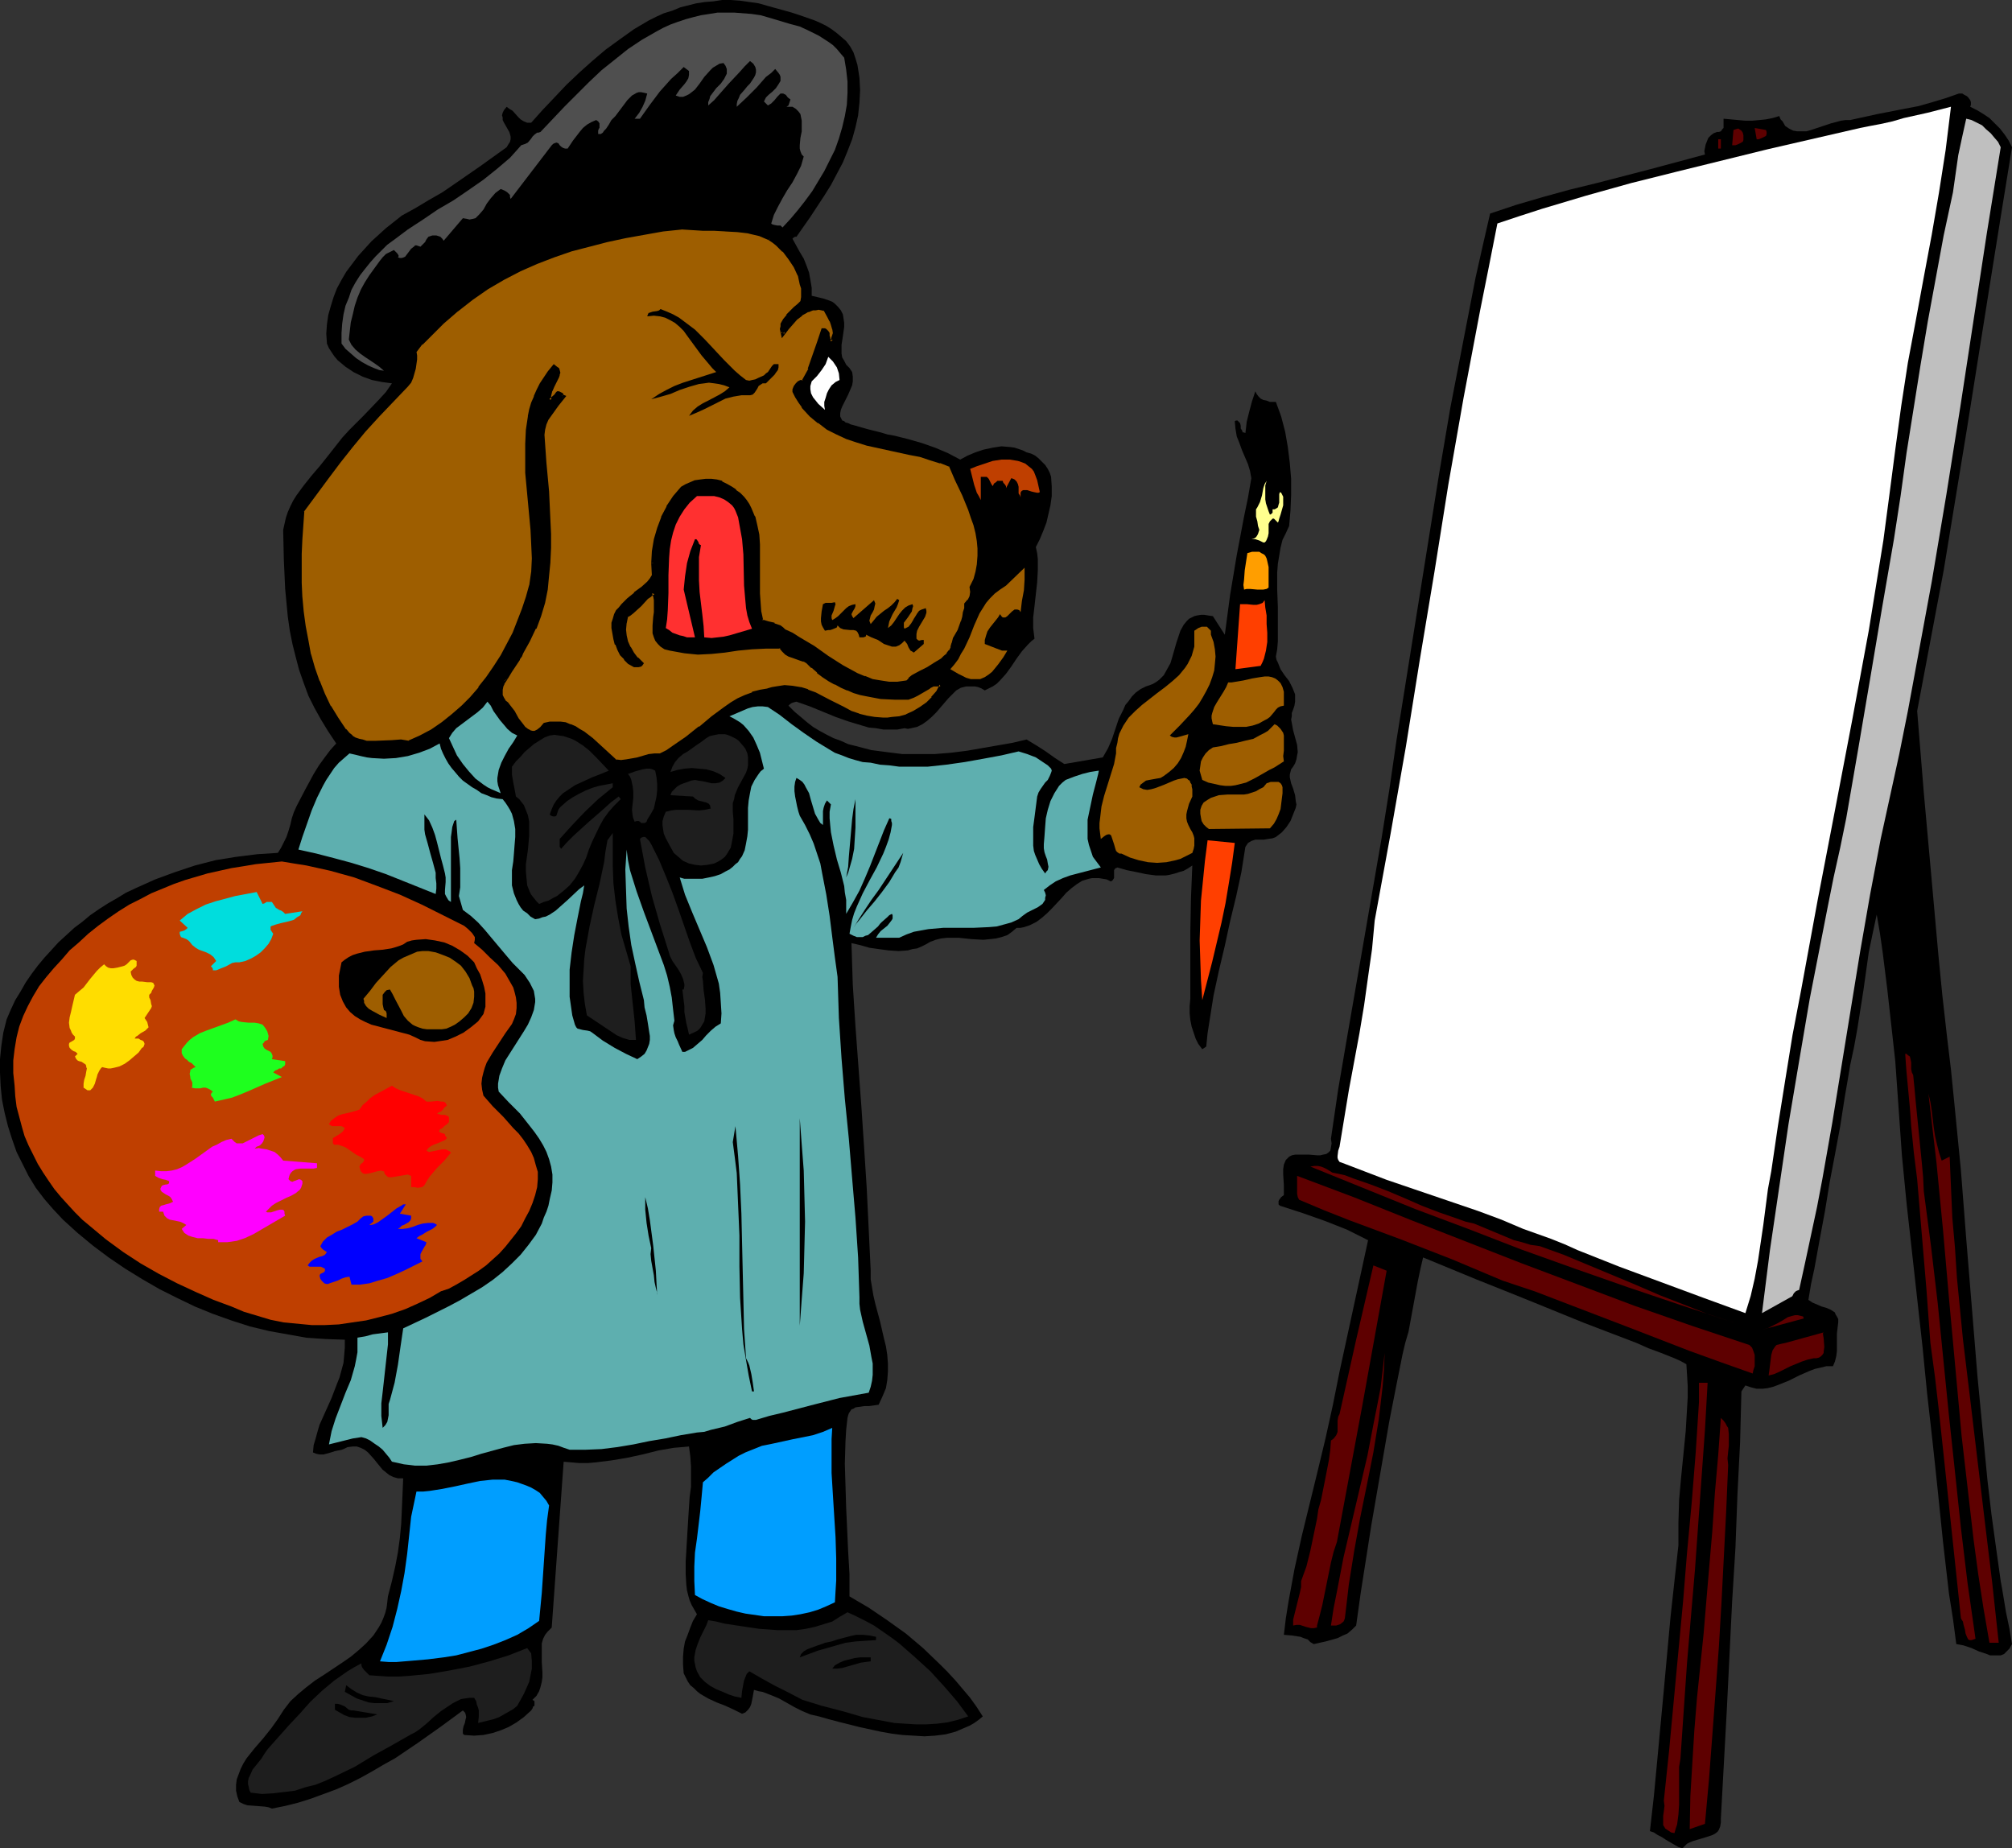 <?xml version="1.0" encoding="UTF-8" standalone="no"?>
<svg
   version="1.0"
   width="129.724mm"
   height="119.162mm"
   id="svg65"
   sodipodi:docname="Artist - Dog 1.wmf"
   xmlns:inkscape="http://www.inkscape.org/namespaces/inkscape"
   xmlns:sodipodi="http://sodipodi.sourceforge.net/DTD/sodipodi-0.dtd"
   xmlns="http://www.w3.org/2000/svg"
   xmlns:svg="http://www.w3.org/2000/svg">
  <rect width="100%" height="100%" fill="#333333" stroke="none"/>
  <sodipodi:namedview
     id="namedview65"
     pagecolor="#ffffff"
     bordercolor="#000000"
     borderopacity="0.25"
     inkscape:showpageshadow="2"
     inkscape:pageopacity="0.0"
     inkscape:pagecheckerboard="0"
     inkscape:deskcolor="#d1d1d1"
     inkscape:document-units="mm" />
  <defs
     id="defs1">
    <pattern
       id="WMFhbasepattern"
       patternUnits="userSpaceOnUse"
       width="6"
       height="6"
       x="0"
       y="0" />
  </defs>
  <path
     style="fill:#000000;fill-opacity:1;fill-rule:evenodd;stroke:none"
     d="m 207.979,12.766 0.485,1.454 0.485,1.616 0.485,3.07 0.162,3.07 -0.162,3.07 -0.323,3.07 -0.646,2.909 -0.808,2.909 -1.131,2.909 -1.131,2.747 -1.454,2.747 -1.454,2.747 -1.616,2.586 -3.394,5.171 -3.394,4.848 h -0.323 l -0.323,0.162 -0.323,0.323 1.778,3.232 0.97,1.616 0.646,1.616 0.646,1.778 0.323,1.778 0.323,1.939 v 1.939 l 2.747,0.646 1.454,0.485 0.808,0.323 0.646,0.485 0.808,0.808 0.646,0.808 0.485,0.97 0.162,0.97 0.162,1.131 v 0.97 l -0.323,2.262 -0.323,2.101 v 0.97 1.131 l 0.162,0.97 0.485,0.808 0.485,0.97 0.808,0.808 0.646,0.97 0.162,1.131 v 1.131 l -0.162,0.97 -0.485,1.131 -0.485,1.131 -0.97,1.939 -0.485,0.97 -0.323,0.808 -0.162,0.808 v 0.808 l 0.323,0.646 0.162,0.323 0.485,0.162 0.323,0.323 0.646,0.162 0.646,0.323 0.646,0.162 3.394,0.97 3.232,0.808 1.616,0.485 1.778,0.323 3.232,0.808 3.394,0.97 3.232,1.131 3.07,1.293 3.07,1.616 1.778,-0.97 1.939,-0.808 1.939,-0.646 2.262,-0.485 2.101,-0.323 2.101,0.162 1.131,0.162 0.97,0.323 0.97,0.323 0.97,0.485 1.131,0.323 0.97,0.485 0.808,0.646 0.808,0.808 0.808,0.808 0.646,0.97 0.485,0.97 0.323,0.97 0.162,2.424 v 2.262 l -0.323,2.262 -0.485,2.101 -0.485,2.101 -0.808,2.101 -0.808,1.939 -0.97,1.939 0.323,1.454 0.162,1.454 v 2.747 l -0.162,2.909 -0.323,2.909 -0.323,2.909 -0.323,2.747 v 2.586 l 0.162,1.293 0.162,1.293 -0.808,0.646 -0.808,0.808 -1.454,1.616 -1.293,1.778 -1.293,1.939 -1.293,1.778 -1.454,1.616 -0.808,0.808 -0.97,0.646 -0.97,0.485 -0.97,0.485 -0.808,-0.485 -0.808,-0.323 -0.808,-0.162 h -0.808 -0.646 -0.646 l -1.293,0.323 -1.131,0.646 -0.97,0.97 -0.97,0.97 -0.97,1.131 -1.939,2.262 -1.131,1.131 -1.131,0.97 -1.131,0.808 -1.293,0.646 -1.454,0.323 -0.808,0.162 -0.808,-0.162 -1.778,0.323 h -1.778 -1.616 l -1.778,-0.323 -1.778,-0.162 -1.616,-0.485 -3.232,-0.97 -3.232,-1.131 -6.302,-2.586 -3.232,-1.131 -0.646,0.162 -0.485,0.162 -0.485,0.323 -0.323,0.323 1.454,1.454 3.07,2.586 1.454,1.131 1.616,0.97 1.778,0.97 1.616,0.808 1.778,0.646 1.778,0.808 1.939,0.485 3.717,0.97 3.717,0.485 3.878,0.485 h 3.878 3.878 l 4.04,-0.323 3.878,-0.485 3.717,-0.646 3.717,-0.646 3.717,-0.646 3.394,-0.808 2.424,1.454 2.262,1.454 2.262,1.616 2.262,1.454 9.373,-1.616 0.646,-1.131 0.646,-1.131 0.97,-2.262 0.808,-2.424 0.808,-2.424 1.131,-2.262 0.485,-1.131 0.808,-0.97 0.808,-1.131 0.97,-0.97 1.131,-0.808 1.293,-0.646 0.97,-0.323 0.808,-0.323 0.808,-0.485 0.646,-0.485 1.131,-1.131 0.808,-1.454 0.808,-1.454 0.485,-1.616 0.97,-3.394 0.485,-1.454 0.485,-1.454 0.808,-1.454 0.808,-0.97 0.485,-0.485 0.646,-0.323 0.646,-0.323 0.646,-0.162 0.97,-0.162 h 0.808 l 0.97,0.162 1.131,0.162 2.909,4.525 0.646,-4.848 0.646,-4.848 1.616,-9.696 1.778,-9.373 0.97,-4.686 0.808,-4.686 -0.323,-1.778 -0.485,-1.616 -1.454,-3.394 -0.646,-1.778 -0.646,-1.616 -0.323,-1.939 -0.162,-1.778 0.323,-0.162 h 0.323 l 0.323,0.323 0.323,0.323 0.162,0.646 v 0.646 l 0.323,0.485 0.162,0.485 h 0.323 l 0.323,0.162 0.162,-1.293 0.162,-1.454 0.646,-2.586 0.646,-2.424 0.808,-2.424 0.323,0.646 0.485,0.646 0.485,0.485 0.646,0.323 0.808,0.162 0.808,0.323 h 1.454 l 1.293,3.555 0.97,3.717 0.646,3.717 0.485,3.878 0.323,3.878 v 3.878 l -0.162,3.878 -0.323,3.717 -0.808,1.778 -0.808,1.616 -0.485,1.939 -0.323,1.939 -0.323,1.939 -0.162,2.101 v 4.202 l 0.162,4.363 v 4.202 2.101 1.939 l -0.162,1.939 -0.323,1.778 0.162,0.808 0.323,0.646 0.646,1.616 0.97,1.454 1.131,1.454 0.808,1.616 0.323,0.808 0.323,0.808 v 0.97 0.808 l -0.162,0.97 -0.323,0.97 -0.323,0.808 v 0.808 l -0.162,0.808 0.162,0.808 0.323,1.778 0.97,3.555 0.162,1.778 -0.162,0.808 -0.162,0.97 -0.323,0.97 -0.485,0.808 -0.485,0.646 -0.162,0.646 -0.162,0.646 v 0.646 l 0.323,1.454 0.485,1.293 0.485,1.616 0.162,1.454 0.162,0.808 -0.162,0.808 -0.323,0.808 -0.323,0.808 -0.323,0.808 -0.323,0.808 -0.97,1.454 -1.131,1.293 -1.454,1.131 -0.808,0.323 -1.131,0.162 -0.97,0.162 h -1.131 -0.97 l -0.97,0.323 -0.808,0.485 -0.323,0.485 -0.323,0.485 -0.97,6.141 -1.293,5.979 -1.454,5.979 -1.293,5.979 -1.454,6.141 -1.293,5.979 -0.97,6.141 -0.485,3.07 -0.323,3.232 -0.97,0.646 -0.97,-1.293 -0.646,-1.293 -0.485,-1.454 -0.485,-1.454 -0.323,-1.616 -0.162,-1.616 v -1.778 l 0.162,-1.778 v -8.403 -8.08 l 0.162,-8.08 0.323,-7.918 -0.97,0.646 -1.131,0.646 -1.131,0.323 -0.97,0.323 -1.293,0.323 -0.97,0.162 h -2.424 l -2.424,-0.323 -2.262,-0.485 -2.424,-0.485 -2.262,-0.646 -0.323,0.162 h -0.162 l -0.323,0.485 v 0.485 0.485 0.485 0.485 l -0.323,0.485 -0.162,0.162 -0.323,0.162 -0.97,-0.485 -0.97,-0.162 -0.97,-0.162 h -1.616 l -0.808,0.162 -1.616,0.485 -1.293,0.808 -1.293,0.97 -1.293,1.131 -1.131,1.293 -2.424,2.586 -1.131,1.131 -1.293,1.131 -1.293,0.97 -1.616,0.808 -1.454,0.485 -0.808,0.162 h -0.97 l -1.131,0.97 -1.131,0.808 -1.454,0.485 -1.293,0.323 -1.454,0.162 -1.616,0.162 -2.909,-0.162 -3.07,-0.323 h -1.454 -1.454 l -1.454,0.162 -1.293,0.323 -1.293,0.485 -1.131,0.646 -0.97,0.485 -1.131,0.485 -1.131,0.162 -1.131,0.323 -2.262,0.162 -2.424,-0.162 -2.424,-0.323 -2.262,-0.323 -2.262,-0.646 -2.101,-0.485 0.323,10.181 0.646,10.019 1.454,19.715 0.646,9.696 0.646,10.019 0.485,10.019 0.485,10.181 v 2.101 l 0.323,1.939 0.323,1.939 0.485,2.101 1.131,4.202 0.97,4.202 0.485,1.939 0.323,2.101 0.162,2.101 v 1.939 l -0.162,2.101 -0.323,1.939 -0.808,1.939 -0.97,2.101 -1.131,0.162 -1.131,0.162 h -1.131 l -1.131,0.162 -1.131,0.162 -0.485,0.323 -0.485,0.162 -0.323,0.485 -0.323,0.485 -0.162,0.485 -0.162,0.646 -0.323,2.909 -0.162,2.747 -0.162,5.494 0.162,5.333 0.162,5.333 0.485,10.666 0.323,5.494 v 5.494 l 4.686,2.747 4.525,3.07 4.525,3.232 4.202,3.555 4.04,3.878 1.939,1.939 1.939,2.101 1.778,2.101 1.778,2.101 1.616,2.262 1.454,2.262 -0.97,0.808 -1.131,0.808 -1.131,0.646 -1.131,0.485 -2.262,0.97 -2.424,0.646 -2.586,0.323 -2.586,0.162 -2.586,-0.162 -2.747,-0.162 -2.586,-0.323 -2.747,-0.485 -5.171,-1.131 -5.171,-1.293 -2.424,-0.646 -2.262,-0.646 -2.101,-0.485 -1.939,-0.808 -1.939,-0.97 -3.717,-2.101 -1.939,-0.808 -2.101,-0.808 -0.97,-0.162 -1.131,-0.323 -0.323,1.778 -0.323,1.616 -0.323,0.808 -0.485,0.646 -0.646,0.646 -0.808,0.323 -1.939,-0.97 -2.101,-0.97 -2.101,-0.808 -2.101,-0.97 -1.939,-1.131 -0.808,-0.646 -0.808,-0.808 -0.808,-0.646 -0.646,-0.97 -0.485,-0.97 -0.485,-0.97 -0.162,-2.101 v -1.939 l 0.162,-1.939 0.323,-1.778 0.646,-1.616 0.646,-1.778 0.646,-1.616 0.97,-1.616 -0.646,-1.131 -0.646,-1.131 -0.485,-1.131 -0.323,-1.131 -0.323,-1.293 -0.162,-1.293 -0.162,-2.747 v -2.909 l 0.162,-2.747 0.162,-2.747 0.162,-2.747 0.162,-2.586 0.162,-2.586 0.162,-2.424 0.323,-2.424 v -2.586 -2.424 l -0.162,-2.424 -0.323,-2.424 -1.778,0.162 -1.939,0.162 -3.717,0.646 -3.878,0.97 -3.717,0.808 -3.878,0.646 -3.878,0.485 -1.939,0.162 h -1.939 l -1.939,-0.162 -1.939,-0.162 -2.909,40.4 -0.97,0.97 -0.646,0.808 -0.485,0.97 -0.323,1.131 v 1.131 1.131 2.262 l 0.162,2.586 v 1.131 l -0.162,1.131 -0.323,1.293 -0.323,0.97 -0.646,1.131 -0.97,0.97 0.485,0.323 v 0.485 0.323 0.323 l -0.323,0.162 -0.162,0.485 -0.323,0.485 -1.778,1.616 -1.778,1.293 -1.939,1.131 -1.939,0.808 -1.939,0.646 -2.262,0.485 -2.262,0.162 -2.424,-0.162 -0.323,-0.323 v -0.323 -0.646 l 0.162,-0.808 0.323,-0.808 0.162,-0.808 0.162,-0.646 -0.162,-0.808 -0.162,-0.323 -0.485,-0.485 -5.494,4.04 -5.494,3.878 -5.494,3.717 -2.909,1.616 -2.747,1.616 -2.909,1.616 -2.909,1.454 -2.909,1.293 -3.07,1.131 -3.07,1.131 -3.07,0.97 -3.232,0.808 -3.232,0.646 -0.808,-0.323 -0.97,-0.162 -2.101,-0.162 -2.101,-0.162 -0.97,-0.323 -0.97,-0.485 -0.485,-1.293 -0.323,-1.454 v -1.454 l 0.162,-1.293 0.485,-1.293 0.485,-1.293 0.646,-1.293 0.808,-1.293 1.939,-2.424 2.101,-2.424 1.939,-2.424 0.808,-1.131 0.808,-1.131 1.454,-2.262 1.616,-2.101 1.939,-1.778 1.939,-1.616 2.101,-1.616 2.262,-1.454 4.363,-2.909 2.101,-1.454 1.939,-1.616 1.778,-1.616 1.778,-1.939 1.293,-1.939 0.646,-1.131 0.485,-1.131 0.485,-1.293 0.323,-1.293 0.162,-1.293 0.162,-1.454 0.97,-3.717 0.808,-3.555 0.646,-3.394 0.485,-3.555 0.323,-3.394 0.162,-3.555 0.162,-3.717 0.162,-3.878 h -1.293 l -1.131,-0.323 -0.97,-0.485 -0.808,-0.646 -0.808,-0.646 -1.454,-1.778 -0.646,-0.808 -1.454,-1.616 -0.808,-0.646 -0.97,-0.485 -0.97,-0.323 h -0.97 l -1.293,0.162 -0.646,0.323 -0.808,0.323 -0.808,0.162 -0.808,0.162 -0.97,0.323 -1.778,0.485 h -0.97 l -0.808,-0.162 -0.808,-0.323 0.162,-1.778 0.485,-1.616 0.485,-1.778 0.485,-1.616 1.454,-3.232 1.454,-3.232 1.293,-3.394 0.646,-1.616 0.485,-1.778 0.485,-1.778 0.162,-1.778 0.162,-1.939 v -1.939 l -4.686,-0.162 -4.686,-0.323 -4.525,-0.808 -4.525,-0.808 -4.686,-1.131 -4.525,-1.454 -4.525,-1.616 -4.363,-1.778 -4.363,-2.101 -4.202,-2.101 -4.202,-2.424 -4.202,-2.586 -4.04,-2.747 -3.878,-2.909 -3.717,-3.07 -3.555,-3.232 -2.424,-2.586 -2.101,-2.424 L 8.726,289.424 6.949,286.515 5.494,283.606 4.04,280.697 2.909,277.465 1.939,274.395 1.131,271.163 0.485,267.931 0.162,264.699 0,261.305 v -3.232 l 0.323,-3.232 0.485,-3.232 0.808,-3.232 0.97,-2.262 1.131,-2.424 1.293,-2.101 1.293,-2.262 1.454,-2.101 1.454,-1.939 1.616,-1.939 1.778,-1.939 1.616,-1.778 1.939,-1.778 1.939,-1.778 1.939,-1.454 1.939,-1.616 2.101,-1.454 2.262,-1.454 2.262,-1.293 2.101,-1.293 2.424,-1.131 4.686,-2.101 4.848,-1.778 4.848,-1.616 5.01,-1.293 5.01,-0.808 5.171,-0.646 5.01,-0.323 0.808,-1.293 0.646,-1.293 0.646,-1.293 0.485,-1.454 0.485,-1.616 0.323,-1.454 0.485,-1.454 0.646,-1.454 2.101,-4.04 2.101,-3.878 1.293,-2.101 1.293,-1.778 1.454,-1.939 1.454,-1.616 -1.939,-2.909 -1.778,-2.909 -1.616,-2.909 -1.454,-2.909 -1.131,-3.07 -1.131,-3.232 -0.808,-3.07 -0.808,-3.232 -0.646,-3.232 -0.485,-3.394 -0.323,-3.394 -0.323,-3.394 -0.162,-3.555 -0.162,-3.555 -0.162,-7.272 0.323,-1.454 0.323,-1.454 0.485,-1.454 0.646,-1.454 0.646,-1.293 0.808,-1.293 1.778,-2.424 1.939,-2.424 1.939,-2.262 1.939,-2.424 1.778,-2.262 1.778,-2.262 1.778,-1.939 3.555,-3.555 3.555,-3.717 1.778,-1.939 1.454,-2.101 -2.424,-0.323 -2.424,-0.485 -2.262,-0.808 -2.262,-1.131 -0.97,-0.646 -0.97,-0.646 -0.97,-0.808 -0.97,-0.808 -0.808,-0.97 -0.646,-0.97 -0.646,-0.97 -0.485,-1.131 -0.162,-2.424 0.162,-2.262 0.323,-2.262 0.646,-2.262 0.646,-2.101 0.808,-2.101 1.131,-2.101 1.131,-1.939 1.454,-1.939 1.454,-1.939 1.616,-1.778 1.616,-1.778 1.778,-1.616 1.778,-1.616 3.878,-3.07 3.232,-1.778 3.232,-1.939 3.394,-1.939 3.07,-2.101 6.302,-4.363 6.302,-4.525 0.485,-0.808 0.323,-0.485 0.162,-0.646 v -0.646 l -0.162,-0.646 -0.162,-0.485 -0.646,-1.131 -0.646,-1.131 -0.323,-0.646 v -0.646 l -0.162,-0.485 0.162,-0.646 0.323,-0.646 0.646,-0.808 0.646,0.485 0.808,0.485 1.293,1.454 0.646,0.646 0.808,0.485 0.808,0.323 h 0.485 0.485 l 2.747,-3.07 2.909,-3.07 2.909,-3.07 3.232,-3.07 3.07,-2.747 3.232,-2.747 3.555,-2.586 3.394,-2.424 3.555,-2.101 1.939,-0.97 1.778,-0.808 2.101,-0.646 1.939,-0.808 1.939,-0.485 1.939,-0.485 2.101,-0.323 L 173.881,0.323 175.982,0 h 2.101 l 2.262,0.162 2.262,0.323 2.262,0.323 2.262,0.646 5.818,1.616 2.909,0.97 2.747,0.97 1.454,0.646 1.293,0.646 1.293,0.808 1.293,0.97 1.131,0.97 1.131,0.97 0.97,1.293 z"
     id="path1" />
  <path
     style="fill:#4f4f4f;fill-opacity:1;fill-rule:evenodd;stroke:none"
     d="m 205.717,14.059 0.485,2.909 0.323,2.909 v 2.747 l -0.162,2.909 -0.485,2.747 -0.646,2.747 -0.808,2.747 -0.97,2.747 -1.293,2.586 -1.293,2.586 -1.454,2.424 -1.454,2.424 -1.778,2.424 -1.778,2.262 -1.778,2.101 -1.939,2.101 -0.323,-0.323 -0.162,-0.162 h -0.808 l -0.808,-0.162 -0.485,-0.162 -0.162,-0.162 0.646,-2.101 0.97,-1.939 1.131,-2.101 1.131,-1.939 1.293,-1.939 1.131,-2.101 0.97,-1.939 0.323,-1.131 0.323,-1.131 -0.485,-0.485 -0.323,-0.808 -0.162,-0.646 v -0.808 l 0.162,-1.778 0.162,-0.808 0.162,-0.808 v -1.778 -0.808 l -0.162,-0.808 -0.162,-0.808 -0.485,-0.646 -0.646,-0.646 -0.808,-0.485 h -1.454 l 0.485,-0.323 0.162,-0.485 0.162,-0.485 0.162,-0.485 -0.646,-0.485 -0.485,-0.646 -0.323,-0.162 -0.323,-0.162 h -0.162 -0.485 l -0.808,0.808 -0.646,0.808 -0.808,0.808 -0.808,0.485 -0.97,-0.97 0.485,-0.97 0.646,-0.646 0.97,-0.808 0.808,-0.808 0.646,-0.97 0.485,-0.808 v -0.485 -0.485 l -0.162,-0.485 -0.323,-0.485 -0.808,-0.97 -0.97,0.97 -1.293,0.97 -2.262,2.586 -2.424,2.424 -2.424,2.262 v -0.646 l 0.162,-0.808 0.323,-0.646 0.323,-0.808 1.131,-1.293 0.646,-0.808 0.646,-0.646 0.97,-1.454 0.323,-0.646 0.162,-0.646 v -0.646 l -0.162,-0.646 -0.485,-0.808 -0.808,-0.646 -1.293,1.293 -1.293,1.454 -2.586,2.747 -2.424,2.747 -1.131,1.293 -1.454,1.293 v -0.808 l 0.323,-0.808 0.162,-0.646 0.485,-0.646 0.97,-1.293 1.131,-1.131 0.808,-1.131 0.323,-0.646 0.323,-0.646 v -0.646 -0.485 l -0.323,-0.808 -0.485,-0.646 -0.97,0.162 -0.808,0.485 -0.808,0.485 -0.646,0.646 -1.454,1.616 -1.131,1.616 -1.131,1.454 -0.808,0.646 -0.646,0.485 -0.646,0.323 -0.808,0.323 h -0.808 l -0.97,-0.323 0.97,-1.454 1.131,-1.293 0.485,-0.646 0.485,-0.808 0.162,-0.808 v -0.97 l -1.293,-0.97 -1.454,1.454 -1.616,1.454 -2.747,3.07 -2.424,3.232 -2.424,3.394 h -1.293 l 1.131,-1.454 0.808,-1.454 0.646,-1.454 0.485,-1.778 -0.646,-0.162 -0.808,-0.162 h -0.646 l -0.485,0.162 -1.131,0.646 -1.131,1.131 -0.97,1.293 -0.97,1.293 -0.97,1.293 -0.485,0.485 -0.485,0.485 -0.646,1.131 -0.646,0.97 -0.485,0.485 -0.323,0.485 -0.485,0.323 h -0.646 v -0.323 -0.485 l 0.162,-0.485 0.162,-0.162 V 30.865 30.381 30.057 l -0.323,-0.485 -0.485,-0.323 -1.131,0.485 -1.131,0.646 -0.97,0.808 -0.808,0.97 -1.616,2.101 -1.293,1.939 h -0.646 l -0.485,-0.162 -0.485,-0.323 -0.323,-0.323 -0.323,-0.485 -0.485,-0.162 -0.485,0.162 -0.323,0.162 -0.323,0.323 -10.019,13.09 -0.162,-0.485 v -0.485 l -0.323,-0.323 -0.323,-0.323 -0.485,-0.323 -0.323,-0.162 -0.808,-0.323 -0.646,0.485 -0.646,0.485 -1.131,1.293 -0.97,1.293 -0.808,1.454 -0.97,1.131 -0.485,0.485 -0.485,0.485 -0.646,0.162 -0.808,0.162 -0.646,-0.162 -0.97,-0.162 -4.686,5.494 -0.323,-0.485 -0.485,-0.485 -0.485,-0.162 -0.485,-0.162 h -0.485 -0.485 l -0.485,0.162 -0.485,0.162 -0.485,0.646 -0.323,0.646 -1.131,1.131 -0.485,-0.162 -0.485,-0.162 h -0.323 l -0.323,0.323 -0.646,0.485 -0.485,0.646 -0.485,0.646 -0.485,0.646 -0.323,0.162 -0.485,0.162 H 97.445 l -0.485,-0.162 0.162,-0.162 v -0.323 l -0.323,-0.485 -0.323,-0.323 -0.323,-0.323 -0.162,-0.162 -0.97,0.485 -0.97,0.485 -0.808,0.808 -0.646,0.808 -1.293,1.778 -1.293,1.778 -1.131,1.778 -0.97,1.778 -0.808,1.939 -0.646,1.939 -0.485,2.101 -0.485,1.939 -0.485,4.202 0.646,1.293 0.97,1.131 1.131,0.97 1.131,0.808 2.424,1.616 1.131,0.808 1.131,0.97 L 92.435,90.172 91.142,89.687 89.688,89.041 88.234,88.233 86.779,87.263 85.486,86.132 84.194,85.001 83.224,83.708 v -2.586 l 0.162,-2.262 0.323,-2.262 0.485,-2.101 0.808,-1.939 0.646,-1.939 0.97,-1.778 1.131,-1.778 1.131,-1.454 1.293,-1.616 1.293,-1.454 1.454,-1.454 1.454,-1.454 1.778,-1.293 3.232,-2.424 3.717,-2.424 3.555,-2.424 3.878,-2.262 3.555,-2.424 3.717,-2.586 3.232,-2.586 3.232,-2.747 1.454,-1.616 1.293,-1.454 0.485,-0.162 0.485,-0.162 0.646,-0.323 0.808,-0.97 0.323,-0.485 0.485,-0.485 0.646,-0.485 h 0.323 l 0.485,-0.162 5.818,-6.141 3.07,-3.07 2.909,-2.909 3.07,-2.909 3.232,-2.586 3.232,-2.586 3.394,-2.262 3.394,-1.939 1.778,-0.97 1.778,-0.808 1.778,-0.646 1.939,-0.646 1.778,-0.485 1.939,-0.485 2.101,-0.323 1.939,-0.323 h 1.939 2.101 l 2.101,0.162 2.101,0.162 2.262,0.323 2.262,0.646 4.848,1.454 2.424,0.646 2.424,1.131 2.262,1.131 2.262,1.454 1.131,0.808 0.97,0.97 0.808,0.97 z"
     id="path2" />
  <path
     style="fill:#000000;fill-opacity:1;fill-rule:evenodd;stroke:none"
     d="m 480.113,26.017 1.616,0.808 1.616,0.97 1.454,0.97 1.293,1.293 1.293,1.293 1.131,1.454 0.97,1.454 0.808,1.616 -2.747,16.968 -2.747,17.129 -2.747,17.291 -2.747,17.291 -5.656,34.421 -3.232,17.129 -3.232,17.129 1.616,19.877 1.778,19.715 1.778,19.877 0.97,9.858 1.131,10.019 0.97,8.08 0.808,8.08 1.616,16.483 1.293,16.645 2.747,33.613 1.616,16.806 0.808,8.403 0.97,8.242 1.131,8.242 1.131,8.08 0.323,1.778 0.323,1.939 0.646,3.878 0.808,3.878 0.646,3.878 -0.646,1.131 -0.646,0.646 -0.646,0.646 -0.808,0.323 h -0.808 -0.808 -0.97 l -0.808,-0.323 -1.939,-0.646 -1.778,-0.808 -1.939,-0.646 -0.808,-0.162 -0.97,-0.162 -0.808,-6.141 -0.97,-6.141 -1.454,-12.605 -1.293,-12.605 -0.646,-6.141 -0.646,-5.979 -1.293,-11.474 -1.131,-11.474 -2.586,-23.27 -1.293,-11.635 -1.131,-11.635 -0.808,-11.474 -0.808,-11.474 -0.97,-8.726 -0.97,-8.726 -1.131,-9.05 -0.646,-4.525 -0.808,-4.686 -0.97,4.525 -0.97,4.686 -1.293,9.211 -1.454,9.211 -0.808,4.525 -0.97,4.525 -0.646,3.878 -0.646,3.717 -1.131,7.272 -1.293,6.949 -1.293,6.787 -1.131,6.949 -1.293,6.949 -1.293,7.11 -0.808,3.717 -0.646,3.878 0.485,0.323 0.485,0.323 1.131,0.485 1.131,0.485 1.131,0.323 1.131,0.485 0.485,0.323 0.485,0.323 0.162,0.485 0.323,0.485 0.323,0.646 v 0.808 l -0.162,1.293 -0.162,1.454 v 2.747 1.454 l -0.162,1.293 -0.323,1.293 -0.485,1.131 h -1.616 l -1.293,0.323 -1.454,0.323 -1.293,0.485 -2.586,1.131 -2.586,1.293 -2.424,0.97 -1.293,0.485 -1.293,0.323 -1.293,0.162 h -1.454 l -1.293,-0.323 -1.454,-0.485 -0.97,1.454 -0.323,12.443 -0.646,12.766 -0.485,12.928 -0.808,13.09 -1.293,26.341 -1.454,26.502 v 0.97 l -0.162,0.97 -0.323,0.808 -0.323,0.485 -0.646,0.485 -0.646,0.323 -1.454,0.485 -1.616,0.485 -1.616,0.485 -0.808,0.323 -0.646,0.323 -0.485,0.485 -0.646,0.646 -0.97,-0.323 -1.131,-0.646 -1.939,-1.131 -0.97,-0.646 -0.97,-0.485 -0.97,-0.646 -0.97,-0.323 0.97,-8.565 0.808,-8.565 1.616,-17.291 1.616,-17.614 0.97,-8.888 0.97,-8.726 v -2.747 -2.747 l 0.162,-5.494 0.485,-5.494 1.131,-11.312 0.323,-5.494 0.162,-2.747 v -2.747 l -0.162,-2.747 -0.162,-2.586 -1.454,-0.808 -1.454,-0.646 -3.232,-1.293 -3.07,-1.131 -2.909,-1.293 -13.09,-5.01 -13.09,-5.333 -6.464,-2.586 -6.464,-2.586 -12.928,-5.333 -0.646,2.747 -0.646,3.07 -1.131,6.141 -1.131,6.141 -0.808,2.747 -0.646,2.747 -1.616,8.08 -1.616,8.242 -2.909,16.806 -1.454,8.403 -1.293,8.242 -1.293,8.242 -1.131,8.08 -0.97,0.97 -1.131,0.97 -1.131,0.485 -1.293,0.646 -2.909,0.808 -2.909,0.646 -0.808,-0.485 -0.646,-0.646 -0.97,-0.323 -0.808,-0.323 -2.101,-0.323 -1.939,-0.162 0.485,-4.04 0.646,-4.04 1.454,-7.918 1.778,-8.08 1.939,-7.918 1.939,-7.918 1.939,-8.08 1.778,-8.08 1.616,-8.08 6.949,-31.997 -5.171,-2.586 -5.333,-2.101 -5.494,-1.939 -5.494,-1.778 -0.323,-0.323 v -0.323 -0.485 l 0.162,-0.323 0.485,-0.646 0.646,-0.485 v -1.293 -1.131 l -0.162,-2.586 v -1.293 l 0.162,-1.131 0.485,-1.131 0.323,-0.323 0.485,-0.485 0.646,-0.323 0.808,-0.162 h 0.808 0.808 1.778 l 1.939,0.162 h 0.808 l 0.646,-0.162 0.808,-0.162 0.485,-0.323 0.485,-0.485 0.162,-0.808 0.162,-0.97 -0.162,-1.131 1.778,-12.12 2.101,-12.282 4.202,-24.24 4.202,-24.24 1.939,-12.12 1.778,-12.282 2.586,-16.16 2.586,-16.16 5.171,-32.32 2.747,-16.16 3.07,-15.837 3.07,-15.837 1.778,-7.918 1.778,-7.757 6.302,-2.101 6.626,-1.939 6.464,-1.778 6.626,-1.616 13.09,-3.394 6.626,-1.778 6.626,-1.778 -0.162,-0.808 0.162,-0.808 0.162,-0.808 0.323,-0.808 0.323,-0.808 0.646,-0.646 0.646,-0.485 0.808,-0.323 h 0.485 l 0.485,-0.162 0.323,-0.485 0.323,-0.323 V 28.926 l 1.778,0.162 1.778,0.162 1.778,0.162 h 1.616 l 1.778,-0.162 1.616,-0.162 1.616,-0.323 1.616,-0.485 0.323,0.808 0.485,0.485 0.646,1.131 0.97,0.646 0.97,0.485 0.97,0.162 h 1.131 1.131 l 1.131,-0.323 2.424,-0.808 2.424,-0.808 2.424,-0.646 1.131,-0.162 h 1.131 l 6.626,-1.454 6.626,-1.293 3.394,-0.646 3.394,-0.97 3.232,-0.97 3.232,-1.131 h 0.808 l 0.485,0.323 0.646,0.323 0.323,0.323 0.485,0.646 0.162,0.485 v 0.646 z"
     id="path3" />
  <path
     style="fill:#ffffff;fill-opacity:1;fill-rule:evenodd;stroke:none"
     d="m 461.852,109.564 -1.454,11.15 -1.454,10.989 -1.778,10.989 -1.778,10.989 -4.04,21.816 -4.202,21.977 -4.202,21.816 -4.04,21.977 -2.101,10.989 -1.778,10.989 -1.778,11.15 -1.616,10.989 -0.808,4.363 -1.131,8.726 -0.646,4.363 -0.646,4.363 -0.808,4.363 -0.97,4.202 -1.293,4.202 -10.181,-3.717 -20.523,-7.595 -10.181,-4.04 -3.232,-1.454 -3.232,-1.293 -6.787,-2.424 -5.333,-2.262 -5.656,-2.101 -22.301,-7.595 -5.494,-2.101 -5.494,-2.101 -0.485,-0.162 -0.323,-0.485 -0.162,-0.485 v -0.485 l 0.162,-1.293 0.162,-0.485 0.162,-0.485 2.262,-13.736 1.293,-6.949 1.293,-6.949 1.131,-6.787 0.97,-6.949 0.97,-6.787 0.646,-6.949 3.878,-21.169 3.717,-21.169 3.394,-21.169 3.555,-21.331 3.394,-21.331 3.717,-21.169 4.04,-21.331 2.101,-10.504 2.101,-10.666 5.333,-1.778 5.494,-1.778 10.827,-3.232 10.989,-3.07 10.989,-2.747 11.15,-2.747 11.15,-2.747 22.462,-5.171 2.424,-0.485 2.586,-0.485 2.909,-0.646 2.747,-0.808 5.818,-1.293 5.656,-1.454 -1.293,10.504 -1.616,10.342 -1.778,10.342 -1.939,10.342 -1.939,10.504 -1.939,10.342 -1.616,10.504 z"
     id="path4" />
  <path
     style="fill:#bfbfbf;fill-opacity:1;fill-rule:evenodd;stroke:none"
     d="m 487.547,35.875 -3.394,21.008 -3.232,21.169 -3.232,21.169 -3.394,21.331 -3.555,21.169 -3.878,21.008 -1.939,10.504 -2.101,10.504 -2.262,10.342 -2.262,10.342 -2.586,13.574 -2.424,13.898 -4.525,27.795 -2.262,13.898 -2.424,13.736 -1.293,6.787 -1.454,6.787 -1.454,6.787 -1.454,6.626 -0.485,0.162 -0.323,0.162 -0.485,0.485 -0.323,0.646 -0.162,0.162 -0.323,0.162 -6.949,3.878 1.939,-15.352 2.262,-15.352 2.262,-15.352 2.586,-15.352 2.586,-15.19 2.909,-14.867 1.454,-7.434 1.454,-7.272 1.616,-7.272 1.454,-7.11 1.454,-8.403 1.454,-8.403 2.909,-17.129 2.909,-17.291 1.454,-8.403 1.454,-8.403 1.616,-10.504 1.454,-10.504 3.394,-21.331 1.778,-10.666 1.939,-10.504 1.939,-10.504 2.262,-10.504 0.646,-4.525 0.646,-4.525 0.97,-4.525 0.97,-4.363 1.293,0.323 1.293,0.646 1.293,0.646 0.97,0.97 1.131,0.97 0.808,0.97 0.97,1.131 z"
     id="path5" />
  <path
     style="fill:#5e0000;fill-opacity:1;fill-rule:evenodd;stroke:none"
     d="m 430.34,31.673 0.162,0.485 v 0.485 l -0.162,0.485 -0.323,0.162 -0.646,0.323 -0.808,0.323 h -0.485 l -0.485,-2.747 z"
     id="path6" />
  <path
     style="fill:#5e0000;fill-opacity:1;fill-rule:evenodd;stroke:none"
     d="m 424.684,34.582 h -0.162 l -0.162,0.162 -0.646,0.323 -0.808,0.323 h -0.485 -0.323 l 0.323,-3.717 0.485,-0.162 0.485,-0.162 h 0.323 l 0.162,0.162 0.485,0.323 0.323,0.485 0.162,0.646 v 0.646 0.485 z"
     id="path7" />
  <path
     style="fill:#5e0000;fill-opacity:1;fill-rule:evenodd;stroke:none"
     d="m 418.705,33.936 h 0.646 v 2.262 h -0.646 z"
     id="path8" />
  <path
     style="fill:#9e5e00;fill-opacity:1;fill-rule:evenodd;stroke:none"
     d="m 187.617,58.176 0.808,0.646 0.97,0.646 1.616,1.616 1.454,1.778 1.293,1.939 0.97,2.262 0.646,2.101 0.162,1.131 0.162,1.131 v 0.97 l -0.162,1.131 -0.808,0.808 -0.97,0.808 -1.778,1.778 -0.808,0.97 -0.485,1.131 -0.162,0.646 v 0.485 0.646 l 0.162,0.646 0.97,-1.293 1.131,-1.293 1.131,-1.293 1.293,-0.97 1.293,-0.808 0.808,-0.323 0.646,-0.162 0.808,-0.162 h 0.646 0.808 l 0.808,0.162 1.131,1.778 0.485,0.97 0.323,1.131 0.162,0.97 0.162,0.97 -0.162,1.131 -0.323,1.131 -0.485,-0.323 -0.323,-0.323 -0.162,-0.485 v -0.485 l -0.162,-0.485 -0.162,-0.485 -0.323,-0.323 -0.323,-0.162 h -0.323 l -1.131,3.232 -0.97,3.232 -1.131,3.232 -0.646,1.454 -0.808,1.454 -0.646,0.162 -0.646,0.162 -0.485,0.485 -0.323,0.485 -0.162,0.646 v 0.646 l 0.162,0.485 0.323,0.646 0.808,1.293 0.808,1.131 1.939,2.101 1.939,1.616 2.101,1.454 2.262,1.293 2.424,0.97 2.424,0.97 2.586,0.646 5.01,1.131 5.333,1.131 2.424,0.646 2.586,0.646 2.424,0.808 2.424,0.97 1.616,3.394 1.616,3.555 1.454,3.717 0.646,1.939 0.646,1.939 0.485,1.778 0.485,1.939 0.162,1.939 v 1.939 l -0.162,1.939 -0.323,1.939 -0.646,1.778 -0.808,1.939 v 1.131 l -0.162,1.131 -0.485,0.97 -0.646,0.808 -0.162,0.97 -0.162,1.131 -0.162,1.131 -0.485,0.97 -0.808,2.262 -1.131,1.939 -0.162,1.131 -0.323,0.97 -0.485,0.97 -0.646,0.808 -0.646,0.646 -0.646,0.646 -1.778,1.131 -1.778,0.97 -1.939,0.97 -1.616,1.131 -0.808,0.485 -0.808,0.808 -2.101,0.162 h -2.101 l -2.101,-0.162 -1.939,-0.485 -1.939,-0.646 -1.939,-0.808 -1.939,-0.808 -1.616,-1.131 -3.555,-2.262 -3.555,-2.424 -3.555,-2.101 -1.616,-1.131 -1.778,-0.808 -0.646,-0.485 -0.646,-0.485 -1.293,-0.485 -1.454,-0.485 -1.454,-0.485 -0.485,-2.101 -0.323,-2.262 -0.162,-2.262 v -4.848 l 0.162,-2.262 v -2.586 l -0.162,-2.262 -0.162,-2.262 -0.323,-2.262 -0.646,-2.262 -0.808,-1.939 -0.485,-0.97 -0.646,-0.808 -0.808,-0.97 -0.646,-0.808 -0.97,-0.646 -1.131,-0.808 -0.97,-0.646 -1.293,-0.646 -1.293,-0.323 -1.131,-0.162 h -1.293 -1.293 l -1.293,0.323 -1.131,0.323 -1.131,0.485 -0.97,0.646 -1.939,2.262 -1.454,2.424 -1.293,2.586 -0.97,2.586 -0.808,2.747 -0.485,2.747 -0.162,2.909 0.162,3.07 -0.646,0.97 -0.646,0.646 -1.616,1.616 -1.616,1.293 -1.616,1.293 -1.454,1.454 -0.646,0.646 -0.646,0.808 -0.323,0.808 -0.485,0.97 -0.162,1.131 -0.162,1.131 0.646,2.586 0.323,1.293 0.485,1.293 0.646,1.131 0.808,1.131 1.131,0.97 1.293,0.808 h 0.97 l 0.323,-0.162 0.162,-0.162 0.162,-0.323 -1.131,-1.131 -0.97,-1.293 -0.808,-1.293 -0.646,-1.454 -0.485,-1.454 -0.162,-1.616 0.162,-1.616 0.485,-1.616 0.808,-0.485 0.808,-0.646 1.616,-1.616 1.616,-1.778 0.97,-0.646 0.808,-0.646 0.162,0.97 0.162,0.97 0.162,1.939 -0.162,1.131 -0.162,0.97 v 2.101 0.97 0.97 l 0.323,0.808 0.323,0.808 0.485,0.646 0.646,0.646 0.808,0.485 1.293,0.323 1.778,0.485 1.616,0.162 3.394,0.323 3.232,-0.162 3.232,-0.323 3.232,-0.323 3.232,-0.485 3.555,-0.162 h 1.778 1.778 l 0.646,0.97 0.646,0.646 0.808,0.323 0.97,0.485 1.778,0.485 0.808,0.323 0.808,0.485 1.293,1.131 1.454,1.131 1.293,1.131 1.454,0.97 1.454,0.808 1.454,0.808 1.616,0.646 1.454,0.485 1.616,0.485 1.616,0.323 3.232,0.646 3.394,0.162 h 3.394 l 1.131,-0.323 0.97,-0.485 1.939,-1.293 0.97,-0.646 0.97,-0.323 0.97,-0.162 h 0.485 l 0.485,0.162 -0.808,1.616 -1.131,1.616 -1.454,1.293 -1.454,1.293 -1.778,0.97 -1.778,0.646 -1.778,0.485 -1.778,0.323 h -1.131 l -0.97,0.162 -2.101,-0.162 -1.939,-0.323 -2.101,-0.646 -1.778,-0.646 -1.778,-0.808 -3.555,-1.939 -3.394,-1.778 -1.778,-0.646 -1.778,-0.646 -1.939,-0.323 h -1.939 l -1.939,0.162 -1.131,0.323 -0.97,0.323 -1.939,0.323 -1.778,0.485 -1.778,0.646 -1.778,0.808 -1.616,0.97 -1.616,1.131 -3.07,2.262 -3.07,2.586 -3.07,2.424 -3.232,2.101 -1.616,1.131 -1.616,0.808 -1.454,0.162 -1.454,0.162 -2.586,0.646 -2.747,0.646 h -1.454 -1.293 l -1.939,-1.778 -1.939,-1.778 -1.939,-1.778 -1.939,-1.616 -1.131,-0.646 -0.97,-0.646 -1.131,-0.485 -1.131,-0.323 -1.293,-0.162 -1.293,-0.162 -1.131,0.162 -1.293,0.162 -0.97,0.97 -0.808,0.646 -0.646,0.323 -0.808,0.162 -0.646,-0.323 -0.646,-0.323 -0.485,-0.485 -0.646,-0.646 -1.131,-1.616 -0.97,-1.616 -1.131,-1.454 -0.485,-0.646 -0.646,-0.485 -0.485,-0.808 -0.162,-0.646 -0.162,-0.808 v -0.808 l 0.162,-0.646 0.323,-0.808 0.808,-1.454 1.131,-1.454 0.97,-1.616 0.97,-1.454 0.323,-0.808 0.323,-0.646 1.778,-3.07 1.454,-2.909 1.131,-3.07 0.97,-3.232 0.646,-3.232 0.485,-3.232 0.323,-3.394 v -3.394 -3.394 -3.394 l -0.485,-6.949 -0.646,-6.949 -0.485,-6.949 0.162,-1.293 0.485,-1.293 0.485,-1.131 0.646,-1.293 1.778,-2.262 1.616,-1.939 -0.323,-0.162 -0.162,-0.162 -0.485,-0.485 h -0.323 -0.162 l -0.162,0.162 -0.323,0.323 -1.454,1.293 -0.162,-0.646 0.162,-0.646 0.323,-1.131 0.485,-1.293 0.485,-1.131 0.646,-0.97 0.162,-0.485 v -0.485 -0.485 l -0.162,-0.323 -0.323,-0.323 -0.485,-0.323 -1.293,1.293 -0.97,1.454 -0.808,1.616 -0.808,1.454 -0.646,1.454 -0.646,1.616 -0.485,1.616 -0.323,1.616 -0.485,3.232 -0.323,3.394 v 3.555 l 0.162,3.394 0.646,7.11 0.646,6.949 0.162,3.394 0.162,3.555 -0.323,3.394 -0.323,3.232 -0.97,2.909 -0.97,2.909 -0.97,2.909 -1.293,2.909 -1.454,2.747 -1.454,2.909 -1.616,2.586 -1.778,2.747 -1.939,2.424 -2.101,2.424 -2.101,2.101 -2.424,2.101 -2.424,1.939 -2.747,1.778 -2.747,1.454 -2.909,1.293 -1.939,-0.162 -2.101,0.162 -4.04,0.162 -2.101,-0.162 -0.97,-0.162 -0.97,-0.162 -0.97,-0.485 -0.808,-0.485 -0.808,-0.808 -0.808,-0.808 -1.939,-2.747 -1.778,-2.909 -1.616,-3.07 -1.293,-3.232 -1.131,-3.232 -0.808,-3.232 -0.808,-3.394 -0.646,-3.555 -0.323,-3.394 -0.323,-3.555 -0.162,-3.555 -0.162,-3.555 v -3.555 l 0.162,-3.555 0.485,-6.949 5.818,-7.918 3.07,-3.878 3.07,-3.878 3.07,-3.878 3.394,-3.717 3.394,-3.555 3.717,-3.717 0.485,-0.808 0.485,-1.131 0.485,-1.131 0.162,-0.97 0.162,-1.131 0.162,-1.131 V 86.617 85.647 l 1.616,-1.939 1.616,-1.778 3.394,-3.394 3.555,-3.07 3.717,-2.747 3.717,-2.586 3.878,-2.262 4.04,-2.101 4.04,-1.778 4.202,-1.616 4.363,-1.454 4.202,-1.293 4.525,-1.131 4.525,-0.97 4.525,-0.808 4.525,-0.646 4.686,-0.646 2.424,0.162 2.586,0.162 2.747,0.162 h 2.909 l 2.747,0.162 2.747,0.485 2.747,0.646 1.131,0.323 z"
     id="path9" />
  <path
     style="fill:#000000;fill-opacity:1;fill-rule:evenodd;stroke:none"
     d="m 187.294,58.499 v 0 l 0.97,0.646 0.808,0.646 v 0 l 1.616,1.616 v -0.162 l 1.454,1.939 v 0 l 1.293,1.939 v 0 l 0.97,2.101 v -0.162 l 0.485,2.262 v 0 l 0.323,0.97 v 0 1.131 0.97 0 l -0.162,0.97 0.162,-0.162 -0.808,0.808 -0.97,0.808 -1.778,1.778 v 0.162 l -0.808,0.97 -0.646,1.131 v 0.646 0 l -0.162,0.646 0.162,0.808 0.323,1.454 1.616,-2.101 -0.162,0.162 1.131,-1.293 1.131,-1.293 1.293,-0.97 h -0.162 l 1.454,-0.808 h -0.162 l 0.808,-0.162 h -0.162 l 0.808,-0.323 h -0.162 0.808 l 0.808,-0.162 h -0.162 l 0.808,0.162 v 0 l 0.646,0.162 -0.162,-0.162 0.97,1.778 v 0 l 0.485,0.97 v -0.162 l 0.323,0.97 0.323,1.131 v -0.162 l 0.162,1.131 v -0.162 l -0.323,0.97 v 0 l -0.323,1.131 0.646,-0.323 -0.646,-0.162 0.323,0.162 -0.323,-0.323 v 0 -0.485 0.162 l -0.162,-0.485 v -0.646 l -0.323,-0.485 -0.485,-0.485 v 0 l -0.323,-0.162 h -0.808 l -1.131,3.394 -1.131,3.232 -1.131,3.232 h 0.162 l -0.808,1.454 -0.808,1.454 0.323,-0.162 h -0.646 l -0.646,0.323 -0.485,0.485 -0.485,0.646 -0.323,0.808 v 0.646 l 0.323,0.646 0.323,0.646 0.808,1.293 0.808,1.131 v 0.162 l 1.939,2.101 1.939,1.616 h 0.162 l 2.101,1.616 v 0 l 2.262,1.131 2.424,1.131 v 0 l 2.424,0.808 2.586,0.808 5.171,1.131 v 0 l 5.171,1.131 v 0 l 2.586,0.485 2.424,0.808 2.586,0.808 -0.162,-0.162 2.424,0.97 -0.162,-0.162 1.454,3.394 1.778,3.717 1.454,3.555 v 0 l 0.646,1.939 0.646,1.778 0.485,1.939 v 0 l 0.323,1.939 0.162,1.778 v 0 1.939 -0.162 l -0.162,2.101 -0.323,1.778 v 0 l -0.485,1.778 v 0 l -0.97,1.939 0.162,1.293 v -0.162 l -0.162,1.131 v 0 l -0.485,0.97 v -0.162 l -0.808,0.97 v 1.131 0 l -0.323,0.97 v 0 l -0.162,1.131 -0.323,1.131 v -0.162 l -0.808,2.262 -1.131,1.939 -0.323,1.293 v -0.162 l -0.323,1.131 0.162,-0.162 -0.485,0.97 v -0.162 l -0.646,0.808 h 0.162 l -0.808,0.646 -0.646,0.646 v 0 l -1.616,0.97 -1.778,1.131 v 0 l -1.939,0.97 v 0 l -1.778,0.97 -0.808,0.646 v 0.162 l -0.646,0.646 0.162,-0.162 -2.262,0.323 h 0.162 -2.101 v 0 l -2.101,-0.323 -1.939,-0.323 v 0 l -1.939,-0.808 0.162,0.162 -1.939,-0.808 -1.778,-0.97 v 0 l -1.778,-0.97 -3.555,-2.262 -3.394,-2.424 -3.555,-2.101 -1.778,-1.131 v 0 l -1.778,-0.808 v 0 l -0.485,-0.485 v 0 l -0.646,-0.485 -1.454,-0.485 v -0.162 l -1.454,-0.323 -1.616,-0.485 0.323,0.323 -0.485,-2.262 v 0.162 l -0.162,-2.262 v 0 l -0.162,-2.262 v -4.848 -2.262 -2.586 -2.262 0 l -0.162,-2.424 -0.485,-2.262 v 0 l -0.485,-2.101 -0.162,-0.162 -0.808,-1.939 -0.485,-0.97 v 0 l -0.646,-0.97 -0.646,-0.808 -0.162,-0.162 -0.808,-0.808 v 0 l -0.97,-0.646 v -0.162 l -0.97,-0.646 -1.131,-0.646 v 0 l -1.293,-0.646 v -0.162 l -1.293,-0.323 v 0 l -1.293,-0.162 h -1.454 l -1.293,0.162 -1.131,0.162 h -0.162 l -1.131,0.485 v 0 l -1.131,0.485 -1.131,0.646 -1.939,2.262 v 0 l -1.616,2.424 v 0.162 l -1.293,2.424 v 0.162 l -0.97,2.586 -0.808,2.747 v 0 l -0.485,2.909 v 0 l -0.162,2.909 h 0.808 l 0.323,-2.909 v 0.162 l 0.485,-2.909 v 0.162 l 0.646,-2.747 0.97,-2.747 v 0.162 l 1.293,-2.586 v 0 l 1.616,-2.424 h -0.162 l 1.939,-2.262 -0.162,0.162 0.97,-0.646 1.131,-0.485 v 0.162 l 1.131,-0.323 h -0.162 l 1.293,-0.323 1.293,-0.162 v 0 h 1.293 -0.162 l 1.293,0.162 v 0 l 1.131,0.485 v -0.162 l 1.131,0.646 v 0 l 1.131,0.646 0.97,0.808 v -0.162 l 0.97,0.808 v 0 l 0.808,0.808 h -0.162 l 0.646,0.808 0.646,0.97 v -0.162 l 0.485,0.97 0.97,2.101 -0.162,-0.162 0.646,2.101 v 0 l 0.323,2.262 0.323,2.262 v 0 2.262 2.586 2.262 4.848 2.262 0 l 0.323,2.262 v 0.162 l 0.485,2.262 1.778,0.646 1.454,0.485 v -0.162 l 1.293,0.646 v 0 l 0.646,0.323 v 0 l 0.485,0.485 1.939,0.97 h -0.162 l 1.778,0.97 3.555,2.262 3.394,2.262 3.555,2.262 1.778,1.131 v 0 l 1.939,0.808 1.778,0.808 0.162,0.162 1.939,0.646 v 0 l 1.939,0.485 2.101,0.162 h 0.162 2.101 v 0 l 2.424,-0.323 0.808,-0.808 -0.162,0.162 0.808,-0.646 1.778,-1.131 v 0 l 1.778,-0.97 h 0.162 l 1.778,-0.97 1.616,-1.131 h 0.162 l 0.646,-0.646 0.646,-0.808 h 0.162 l 0.485,-0.808 0.485,-0.808 v -0.162 l 0.485,-0.97 v -0.162 l 0.162,-0.97 v 0 l 0.97,-1.939 0.97,-2.101 v -0.162 l 0.323,-1.131 0.323,-0.97 v -0.162 l 0.162,-0.97 v -0.162 -0.97 0.323 l 0.646,-0.808 0.646,-1.293 0.162,-1.131 v -1.131 l -0.162,0.162 0.97,-1.939 v 0 l 0.485,-1.939 v 0 l 0.485,-1.939 0.162,-1.939 v 0 l -0.162,-1.939 v 0 l -0.162,-1.939 -0.323,-1.939 v 0 l -0.485,-1.939 -0.646,-1.939 -0.646,-1.939 v 0 l -1.616,-3.717 -1.616,-3.555 -1.616,-3.555 -2.424,-0.97 -0.162,-0.162 -2.424,-0.808 -2.586,-0.646 -2.586,-0.646 v 0 l -5.171,-0.97 v 0 l -5.171,-1.293 -2.424,-0.646 -2.586,-0.808 h 0.162 l -2.424,-0.97 -2.262,-1.293 h 0.162 l -2.101,-1.454 v 0 l -1.939,-1.616 -1.939,-2.101 h 0.162 l -0.97,-1.131 -0.808,-1.293 -0.323,-0.485 v 0 l -0.162,-0.485 v 0.162 l 0.162,-0.646 v 0.162 l 0.162,-0.646 -0.162,0.162 0.485,-0.646 -0.162,0.162 0.485,-0.485 v 0.162 l 0.485,-0.323 h -0.162 0.808 l 0.97,-1.778 0.646,-1.454 h 0.162 l 1.131,-3.232 0.97,-3.232 0.97,-3.232 -0.323,0.323 h 0.323 -0.162 l 0.162,0.162 v 0 l 0.485,0.162 -0.162,-0.162 0.162,0.485 v -0.162 0.646 0.485 0 l 0.323,0.485 0.323,0.646 0.97,0.323 0.646,-1.454 v -0.162 l 0.162,-1.131 -0.162,-0.97 v -0.162 l -0.162,-0.97 -0.485,-0.97 v -0.162 l -0.485,-0.97 v 0 l -1.131,-1.939 -0.97,-0.162 v 0 l -0.97,-0.162 h -0.808 l -0.808,0.162 -0.646,0.323 v 0 l -0.808,0.323 v 0 l -1.454,0.808 v 0 l -1.293,1.131 -1.131,1.131 -1.131,1.293 v 0 l -0.97,1.293 0.808,0.162 -0.162,-0.646 v 0.162 l -0.162,-0.646 v 0.162 l 0.162,-0.646 v 0 l 0.162,-0.485 h -0.162 l 0.485,-1.131 v 0.162 l 0.808,-0.97 v 0 l 1.778,-1.778 0.97,-0.808 0.808,-0.97 0.162,-1.131 v -0.162 -0.97 -1.131 0 l -0.162,-1.131 v 0 l -0.646,-2.262 v 0 l -1.131,-2.262 v 0 l -1.131,-2.101 h -0.162 l -1.454,-1.778 v 0 l -1.616,-1.616 h -0.162 l -0.808,-0.808 -0.97,-0.485 v 0 z"
     id="path10" />
  <path
     style="fill:#000000;fill-opacity:1;fill-rule:evenodd;stroke:none"
     d="m 158.691,137.197 0.162,3.07 v -0.162 l -0.485,0.808 v 0 l -0.646,0.808 -1.616,1.454 0.162,-0.162 -1.778,1.293 v 0.162 l -1.616,1.293 v 0 l -1.454,1.454 v 0 l -0.646,0.808 v 0 l -0.646,0.646 -0.485,0.97 v 0 l -0.323,1.131 -0.323,0.97 v 1.293 l 0.485,2.747 v 0 l 0.323,1.293 h 0.162 l 0.485,1.293 0.646,1.293 0.97,0.97 v 0.162 l 0.97,0.97 1.454,0.808 h 1.131 l 0.646,-0.162 0.162,-0.162 0.162,-0.162 0.323,-0.485 -1.454,-1.454 v 0.162 l -0.97,-1.293 v 0 l -0.808,-1.454 v 0.162 l -0.646,-1.454 v 0 l -0.323,-1.454 v 0 l -0.162,-1.454 v 0.162 l 0.162,-1.778 v 0.162 l 0.323,-1.616 -0.162,0.162 0.808,-0.485 0.808,-0.646 0.162,-0.162 1.616,-1.454 1.616,-1.778 0.97,-0.646 h -0.162 l 0.808,-0.485 -0.646,-0.323 0.323,0.97 v -0.162 l 0.162,0.97 v 0 1.939 1.131 -0.162 l -0.162,1.131 v 0 l -0.162,2.101 v 0.97 0.97 l 0.323,0.97 v 0 l 0.323,0.808 0.646,0.808 0.646,0.646 0.97,0.646 1.293,0.323 1.778,0.323 v 0 l 1.778,0.323 3.232,0.323 h 0.162 l 3.232,-0.162 v 0 l 3.232,-0.323 3.232,-0.485 3.394,-0.323 3.394,-0.162 v 0 h 1.778 1.778 l -0.323,-0.162 0.646,0.808 0.808,0.808 0.808,0.485 0.97,0.323 v 0 l 1.778,0.646 0.97,0.323 -0.162,-0.162 0.808,0.485 -0.162,-0.162 1.293,1.293 h 0.162 l 1.293,1.131 v 0.162 l 1.293,0.97 1.454,0.97 1.454,0.808 h 0.162 l 1.454,0.808 1.454,0.646 h 0.162 l 1.454,0.646 1.616,0.485 1.616,0.323 v 0 l 3.394,0.646 3.394,0.162 v 0 h 3.394 l 1.293,-0.485 0.97,-0.485 v 0 l 3.07,-1.778 h -0.162 l 0.97,-0.485 h -0.162 0.97 v 0 h 0.485 -0.162 0.485 l -0.162,-0.485 -0.808,1.616 v 0 l -1.293,1.454 h 0.162 l -1.454,1.454 0.162,-0.162 -1.616,1.131 -1.616,0.97 v 0 l -1.778,0.808 h 0.162 l -1.778,0.485 v 0 l -1.778,0.162 -1.131,0.162 v 0 h -0.97 l -2.101,-0.162 v 0 l -1.939,-0.323 v 0 l -1.939,-0.485 h 0.162 l -1.939,-0.646 -1.778,-0.97 -3.555,-1.778 -3.394,-1.778 -1.778,-0.646 -0.162,-0.162 -1.616,-0.485 h -0.162 l -1.939,-0.323 v 0 l -1.939,-0.162 -2.101,0.323 v 0 l -0.97,0.162 -1.131,0.323 h 0.162 l -1.939,0.323 v 0 l -1.939,0.485 v 0.162 l -1.778,0.646 -1.778,0.808 v 0 l -1.616,0.97 -1.616,1.131 -3.07,2.262 v 0 l -3.07,2.586 v -0.162 l -3.232,2.586 -3.07,2.101 -1.616,1.131 v 0 l -1.616,0.808 h 0.162 -1.454 v 0 l -1.454,0.162 v 0 l -2.747,0.808 v 0 l -2.747,0.485 -1.293,0.162 h 0.162 l -1.454,-0.162 0.323,0.162 -1.939,-1.778 -1.939,-1.778 -1.939,-1.778 v 0 l -2.101,-1.616 -1.131,-0.646 -0.97,-0.646 v 0 l -1.131,-0.485 h -0.162 l -1.131,-0.485 v 0 l -1.293,-0.162 h -1.293 -1.293 l -1.454,0.323 -0.97,1.131 0.162,-0.162 -0.808,0.646 v 0 l -0.646,0.323 v 0 h -0.646 0.162 l -0.646,-0.162 h 0.162 l -0.646,-0.323 v 0 l -0.646,-0.485 v 0 l -0.485,-0.646 v 0 l -1.131,-1.454 -0.97,-1.778 -1.131,-1.454 v 0 l -0.485,-0.646 -0.646,-0.485 0.162,0.162 -0.485,-0.808 v 0 l -0.323,-0.646 v 0 -0.646 0 -0.646 0 l 0.162,-0.808 0.323,-0.646 -0.162,0.162 0.97,-1.454 -1.616,0.97 -0.323,0.808 -0.162,0.646 v 0.162 l -0.162,0.808 0.162,0.808 v 0 l 0.323,0.808 0.485,0.97 0.646,0.485 0.485,0.646 v -0.162 l 0.97,1.454 1.131,1.778 0.97,1.454 0.162,0.162 0.646,0.646 v 0 l 0.646,0.485 v 0 l 0.646,0.485 0.808,0.162 h 0.97 l 0.808,-0.323 0.808,-0.808 0.808,-0.97 -0.162,0.162 1.293,-0.162 1.293,-0.162 h -0.162 l 1.293,0.162 1.131,0.162 v 0 l 1.131,0.323 v 0 l 0.97,0.485 v 0 l 0.97,0.485 1.131,0.808 2.101,1.454 h -0.162 l 1.939,1.778 1.939,1.778 2.101,1.778 1.454,0.162 1.454,-0.162 2.747,-0.485 h 0.162 l 2.586,-0.808 v 0 l 1.293,-0.162 v 0 h 1.616 l 1.778,-0.97 v 0 l 1.616,-0.97 3.07,-2.262 3.232,-2.424 v 0 l 3.07,-2.586 v 0 l 3.07,-2.262 1.616,-0.97 1.616,-0.97 v 0 l 1.616,-0.808 1.778,-0.808 v 0.162 l 1.778,-0.485 v 0 l 1.778,-0.485 h 0.162 l 0.97,-0.323 1.131,-0.162 h -0.162 l 2.101,-0.323 h -0.162 l 1.939,0.162 v 0 l 1.778,0.323 v 0 l 1.778,0.485 v 0 l 1.778,0.808 3.394,1.778 3.555,1.778 1.778,0.808 1.778,0.808 h 0.162 l 1.939,0.485 v 0 l 1.939,0.485 h 0.162 l 2.101,0.162 0.97,-0.162 h 0.162 l 0.97,-0.162 1.939,-0.162 v 0 l 1.778,-0.485 0.162,-0.162 1.778,-0.646 v 0 l 1.616,-0.97 1.616,-1.131 v -0.162 l 1.454,-1.293 v -0.162 l 1.131,-1.454 1.131,-2.262 -0.97,-0.323 h -0.646 -0.162 l -0.97,0.162 -0.97,0.485 v 0 l -3.07,1.778 h 0.162 l -0.97,0.646 v -0.162 l -1.131,0.323 h 0.162 l -3.394,0.162 v 0 l -3.394,-0.323 -3.232,-0.485 v 0 l -1.454,-0.323 -1.616,-0.485 -1.616,-0.646 h 0.162 l -1.616,-0.646 -1.454,-0.646 v 0 l -1.454,-0.808 -1.454,-1.131 -1.293,-0.97 v 0 l -1.293,-0.97 v 0 l -1.293,-1.454 -0.808,-0.323 -0.162,-0.162 -0.808,-0.323 -1.778,-0.485 v 0 l -0.808,-0.323 -0.97,-0.485 0.162,0.162 -0.646,-0.646 v 0 l -0.808,-0.97 -1.939,-0.162 h -1.778 -0.162 l -3.394,0.323 -3.394,0.323 -3.232,0.485 -3.07,0.323 v 0 h -3.232 v 0 l -3.394,-0.162 -1.616,-0.323 v 0 l -1.778,-0.485 -1.131,-0.323 v 0.162 l -0.808,-0.485 h 0.162 l -0.808,-0.646 0.162,0.162 -0.485,-0.646 v 0 l -0.323,-0.808 v 0 l -0.162,-0.808 v 0.162 l -0.162,-0.97 v -0.97 l 0.162,-2.101 v 0.162 l 0.162,-1.131 v 0 -1.131 -1.939 -0.162 l -0.162,-0.97 -0.485,-1.454 -1.293,0.808 v 0.162 l -0.97,0.646 -1.616,1.778 -1.616,1.616 v -0.162 l -0.808,0.646 -0.97,0.646 -0.485,1.939 v 1.616 0.162 1.454 l 0.485,1.616 v 0 l 0.646,1.454 v 0 l 0.97,1.454 v 0 l 0.97,1.293 v 0 l 1.293,1.131 -0.162,-0.485 -0.162,0.162 v 0 l -0.162,0.162 0.162,-0.162 -0.323,0.162 h 0.162 -0.97 0.162 l -1.293,-0.808 0.162,0.162 -1.131,-0.97 v 0 l -0.808,-0.97 v 0 l -0.485,-1.131 -0.646,-1.293 h 0.162 l -0.485,-1.293 v 0.162 l -0.485,-2.586 v 0 -1.131 0 l 0.323,-0.97 0.323,-0.97 v 0 l 0.323,-0.808 v 0 l 0.646,-0.646 v 0 l 0.646,-0.808 v 0 l 1.454,-1.293 h -0.162 l 1.778,-1.454 v 0.162 l 1.616,-1.293 v -0.162 l 1.616,-1.454 0.646,-0.808 v 0 l 0.646,-0.97 -0.162,-3.232 z"
     id="path11" />
  <path
     style="fill:#000000;fill-opacity:1;fill-rule:evenodd;stroke:none"
     d="m 123.785,165.316 0.97,-1.616 0.97,-1.454 0.97,-1.454 v -0.162 l 0.485,-0.646 v 0 l 0.323,-0.808 v 0 l 1.616,-2.909 v 0 l 1.454,-3.07 h 0.162 l 1.131,-3.07 0.97,-3.232 v 0 l 0.646,-3.232 0.323,-3.394 0.323,-3.232 v -0.162 l 0.162,-3.394 v -3.394 l -0.162,-3.394 -0.323,-6.949 v 0 l -0.646,-6.949 v 0 l -0.485,-6.949 v 0.162 l 0.162,-1.293 v 0 l 0.323,-1.293 v 0 l 0.485,-1.131 v 0 l 0.808,-1.131 1.616,-2.262 v 0 l 1.939,-2.424 -0.808,-0.323 h 0.162 l -0.162,-0.162 V 95.828 l -0.646,-0.323 -0.323,-0.162 h -0.485 l -0.323,0.323 -0.323,0.485 0.162,-0.162 -1.454,1.293 0.646,0.162 -0.162,-0.485 v 0 -0.485 0 l 0.323,-1.293 v 0.162 l 0.485,-1.131 0.646,-1.293 0.485,-0.97 0.162,-0.485 v -0.162 l 0.162,-0.485 -0.162,-0.646 -0.162,-0.485 -0.485,-0.323 -0.808,-0.646 -1.454,1.778 v 0 l -0.97,1.454 -0.97,1.454 v 0 l -0.808,1.616 -0.646,1.454 v 0.162 l -0.646,1.454 -0.485,1.616 -0.323,1.616 v 0.162 l -0.485,3.232 -0.162,3.394 v 3.555 3.394 0.162 l 0.646,6.949 0.646,6.949 v 0 l 0.162,3.394 0.162,3.555 -0.162,3.394 v -0.162 l -0.485,3.394 v -0.162 l -0.808,2.909 -0.97,2.909 -1.131,2.909 v 0 l -1.131,2.909 -1.454,2.747 -1.454,2.747 v 0 l -1.778,2.747 -1.778,2.586 -1.939,2.424 h 0.162 l -2.101,2.424 -2.101,2.101 -2.424,2.101 v 0 l -2.424,1.939 v 0 l -2.586,1.778 v 0 l -2.747,1.454 -2.909,1.293 h 0.323 l -1.939,-0.323 h -0.162 l -2.101,0.162 -4.04,0.162 h -2.101 v 0 l -0.97,-0.323 v 0 l -0.808,-0.162 v 0 l -0.97,-0.323 -0.808,-0.485 h 0.162 l -0.808,-0.646 -0.808,-0.97 v 0.162 l -1.939,-2.909 -1.778,-2.909 v 0.162 l -1.454,-3.07 -1.293,-3.232 v 0.162 l -1.131,-3.232 -0.97,-3.394 v 0.162 l -0.646,-3.555 -0.646,-3.394 -0.485,-3.555 -0.323,-3.555 v 0.162 l -0.162,-3.555 v -3.555 -3.555 l 0.162,-3.555 0.485,-6.949 -0.162,0.323 5.979,-8.08 2.909,-3.878 v 0 l 3.07,-3.878 3.07,-3.717 v 0 l 3.394,-3.717 3.394,-3.555 3.555,-3.717 0.808,-0.97 v 0 l 0.485,-1.131 v 0 l 0.323,-1.131 0.323,-1.131 v 0 l 0.162,-1.131 0.162,-1.131 V 86.617 l -0.162,-0.97 v 0.162 l 1.454,-1.939 v 0.162 l 1.778,-1.778 3.394,-3.394 3.555,-3.07 -0.162,0.162 3.717,-2.909 3.717,-2.586 3.878,-2.262 v 0 l 4.04,-2.101 4.04,-1.778 v 0 l 4.202,-1.616 v 0 l 4.202,-1.454 4.363,-1.131 4.363,-1.131 v 0 l 4.525,-0.97 4.525,-0.808 4.525,-0.808 4.686,-0.485 h -0.162 l 2.586,0.162 v 0 l 2.586,0.162 h 2.747 l 2.909,0.162 h -0.162 l 2.909,0.162 2.747,0.323 h -0.162 l 2.747,0.646 1.131,0.485 v 0 l 1.131,0.485 0.485,-0.646 -1.293,-0.646 v 0 l -1.293,-0.485 -2.586,-0.646 v 0 l -2.747,-0.323 -2.909,-0.323 v 0 h -2.909 -2.747 l -2.586,-0.162 h 0.162 l -2.586,-0.162 -4.686,0.485 -4.686,0.808 -4.525,0.646 -4.525,1.131 v 0 l -4.363,0.97 -4.363,1.293 -4.363,1.454 v 0 l -4.202,1.616 v 0.162 l -4.04,1.778 -4.04,2.101 h -0.162 l -3.878,2.262 -3.717,2.586 -3.717,2.747 v 0 l -3.555,3.07 -3.394,3.394 -1.616,1.778 v 0 l -1.778,2.101 v 1.131 0.97 0 1.131 l -0.162,0.97 v 0 l -0.323,1.131 -0.323,1.131 v -0.162 l -0.485,1.131 V 92.758 l -0.646,0.97 h 0.162 l -3.717,3.555 -3.394,3.555 -3.394,3.878 v 0 l -3.07,3.717 -3.07,3.878 h -0.162 l -2.909,3.878 -5.979,8.08 -0.485,7.11 v 3.555 3.555 3.555 l 0.162,3.555 v 0 l 0.323,3.555 0.485,3.555 0.485,3.394 0.808,3.394 v 0.162 l 0.97,3.232 1.131,3.232 v 0.162 l 1.293,3.07 1.616,3.07 v 0 l 1.616,2.909 2.101,2.909 v 0 l 0.808,0.808 0.808,0.808 0.97,0.485 0.97,0.485 0.97,0.323 v 0 l 1.131,0.162 v 0 l 2.101,0.162 4.04,-0.323 h 2.101 v 0 l 2.101,0.162 3.07,-1.293 2.747,-1.616 v 0 l 2.586,-1.616 v -0.162 l 2.424,-1.939 h 0.162 l 2.262,-2.101 2.262,-2.101 1.939,-2.424 h 0.162 l 1.939,-2.586 1.778,-2.586 1.616,-2.747 v 0 l 1.616,-2.909 1.293,-2.747 1.293,-2.909 v 0 l 1.131,-2.909 0.97,-2.909 0.808,-2.909 v -0.162 l 0.485,-3.232 v 0 l 0.162,-3.394 v -3.555 l -0.162,-3.394 v 0 l -0.808,-7.11 -0.485,-6.949 v 0 l -0.162,-3.394 v -3.555 0.162 l 0.162,-3.394 0.485,-3.394 v 0.162 l 0.485,-1.616 0.485,-1.616 0.485,-1.616 v 0.162 l 0.646,-1.616 0.808,-1.454 v 0 l 0.97,-1.454 0.97,-1.454 h -0.162 l 1.131,-1.454 -0.485,0.162 0.485,0.323 v -0.162 l 0.323,0.485 -0.162,-0.162 0.162,0.323 v -0.162 0.485 -0.162 0.485 0 l -0.162,0.485 h 0.162 l -0.646,0.97 -0.646,1.131 -0.485,1.131 v 0.162 l -0.323,1.131 v 0.162 0.646 l 0.323,1.293 1.939,-1.616 0.323,-0.485 v 0.162 l 0.162,-0.162 h -0.323 0.162 -0.162 l 0.323,0.162 v 0 l 0.485,0.323 h -0.162 l 0.323,0.162 0.323,0.162 -0.162,-0.646 -1.616,2.101 h -0.162 l -1.616,2.262 -0.646,1.131 v 0.162 l -0.646,1.131 v 0 l -0.323,1.293 v 0.162 l -0.323,1.293 0.485,6.949 v 0.162 l 0.646,6.949 v -0.162 l 0.485,6.949 0.162,3.394 v 3.394 l -0.162,3.394 v 0 l -0.323,3.394 -0.485,3.232 -0.646,3.232 v 0 l -0.808,3.07 -1.293,3.07 h 0.162 l -1.454,2.909 v 0 l -1.778,2.909 v 0 l -0.323,0.808 v 0 l -0.323,0.808 v 0 l -0.97,1.454 -1.131,1.454 -0.97,1.454 -0.808,1.616 z"
     id="path12" />
  <path
     style="fill:#000000;fill-opacity:1;fill-rule:evenodd;stroke:none"
     d="m 181.8,92.596 0.808,0.162 0.646,-0.162 0.808,-0.162 0.646,-0.323 1.454,-0.646 0.485,-0.485 0.485,-0.323 0.323,-0.485 0.646,-0.97 0.485,-0.485 h 1.131 v 0.808 l -0.162,0.646 -0.485,0.646 -0.323,0.485 -1.131,1.131 -0.97,0.97 h -0.808 l -0.485,0.323 -0.485,0.323 -0.323,0.646 -0.646,0.97 -0.485,0.485 -0.646,0.162 h -1.131 -0.97 l -1.939,0.323 -1.939,0.485 -1.616,0.808 -3.555,1.778 -1.778,0.808 -1.939,0.808 0.485,-0.646 0.485,-0.646 1.131,-0.97 1.293,-0.808 1.293,-0.646 2.747,-1.454 1.293,-0.808 1.131,-0.97 -1.293,-0.485 -1.293,-0.323 -1.131,-0.162 -1.293,-0.162 -1.131,0.162 -1.293,0.162 -2.262,0.646 -2.424,0.808 -2.262,0.97 -2.262,0.646 -2.424,0.646 1.939,-1.293 1.778,-0.97 1.939,-0.97 2.101,-0.808 8.08,-2.586 -0.97,-0.97 -0.808,-0.97 -1.778,-2.101 -1.778,-2.424 -1.778,-2.424 -0.808,-1.131 -0.97,-0.97 -1.131,-0.97 -1.131,-0.646 -1.293,-0.646 -1.293,-0.323 -1.454,-0.162 -1.616,0.162 0.162,-0.485 0.162,-0.323 0.485,-0.162 0.485,-0.162 1.131,-0.162 0.485,-0.162 0.323,-0.323 1.616,0.646 1.454,0.646 1.454,0.808 1.293,0.97 1.293,0.97 1.293,0.97 2.424,2.424 4.686,5.01 2.586,2.586 1.293,1.131 z"
     id="path13" />
  <path
     style="fill:#ffffff;fill-opacity:1;fill-rule:evenodd;stroke:none"
     d="m 204.585,92.596 -0.97,0.485 -0.97,0.808 -0.646,0.97 -0.485,0.97 -0.323,1.131 -0.323,0.97 v 0.97 l 0.162,0.97 -1.616,-1.454 -0.646,-0.808 -0.646,-0.808 -0.485,-0.97 -0.162,-0.97 v -0.808 l 0.323,-1.131 1.293,-1.293 1.131,-1.454 0.97,-1.454 0.646,-1.778 1.131,1.131 0.97,1.454 0.485,1.454 z"
     id="path14" />
  <path
     style="fill:#bf3f00;fill-opacity:1;fill-rule:evenodd;stroke:none"
     d="m 251.449,114.25 0.485,0.646 0.323,0.808 0.485,1.293 0.323,1.454 0.323,1.454 -0.323,0.162 h -0.323 l -0.808,-0.162 -0.646,-0.162 -0.97,-0.323 h -0.646 -0.323 l -0.323,0.162 -0.162,0.162 -0.162,0.323 v 0.485 0.646 l -0.162,-0.485 -0.323,-0.485 v -1.616 l -0.162,-0.646 -0.323,-0.646 -0.485,-0.485 -0.323,-0.162 -0.485,-0.162 -1.293,2.424 v -0.485 l -0.323,-0.485 -0.323,-0.323 -0.162,-0.485 h -0.485 -0.485 -0.323 l -0.323,0.323 -0.485,0.323 -0.323,0.646 -0.323,-0.485 -0.646,-1.293 -0.485,-0.485 h -1.454 v 5.656 l -0.485,-0.97 -0.485,-0.808 -0.646,-1.939 -0.485,-1.939 -0.485,-1.939 1.616,-0.646 1.939,-0.646 1.939,-0.646 2.101,-0.323 h 2.101 l 0.97,0.162 0.97,0.162 0.97,0.323 0.808,0.323 0.808,0.646 z"
     id="path15" />
  <path
     style="fill:#ffff8e;fill-opacity:1;fill-rule:evenodd;stroke:none"
     d="m 309.464,125.401 0.323,-0.162 0.323,-0.323 v -0.485 -0.323 h 0.485 l 0.323,-0.162 0.485,-0.323 0.162,-0.646 0.162,-0.485 v -1.454 -0.646 l 0.162,-0.485 0.323,0.162 0.162,0.323 0.323,0.646 v 0.97 1.131 l -0.646,2.262 -0.323,0.97 -0.162,0.646 -0.162,0.323 -0.646,-0.646 -0.323,-0.323 h -0.323 l -0.323,0.323 -0.323,0.323 -0.323,0.646 v 0.646 1.616 l -0.162,0.808 -0.323,0.808 -0.162,0.323 -0.323,0.323 h -0.323 l -0.323,-0.162 -0.646,-0.323 -0.97,-0.323 h -0.485 -0.485 l 0.646,-0.162 0.485,-0.323 0.323,-0.485 0.162,-0.323 0.162,-0.485 0.162,-0.485 -0.323,-0.97 -0.162,-1.131 -0.323,-1.131 v -1.131 -0.646 l 0.323,-0.485 0.323,-0.646 0.323,-0.646 0.485,-1.616 0.323,-1.778 0.323,-0.97 0.485,-0.808 -0.323,1.131 v 1.131 0.97 1.293 l 0.162,0.97 0.323,0.97 0.323,0.97 z"
     id="path16" />
  <path
     style="fill:#ff3030;fill-opacity:1;fill-rule:evenodd;stroke:none"
     d="m 179.214,124.431 0.646,1.616 0.323,1.778 0.323,1.778 0.323,1.778 0.323,3.717 0.162,7.595 0.323,3.717 0.162,1.778 0.323,1.778 0.485,1.616 0.646,1.616 -2.747,0.808 -2.747,0.808 -1.454,0.323 -1.454,0.162 -1.454,0.162 -1.778,-0.162 -0.162,-2.747 -0.323,-2.909 -0.646,-5.333 -0.162,-2.909 v -2.747 -2.909 l 0.485,-2.909 -0.323,-0.162 -0.162,-0.162 -0.162,-0.485 -0.323,-0.485 -0.162,-0.162 h -0.323 l -1.131,2.909 -0.808,2.909 -0.485,3.232 -0.162,1.616 -0.162,1.616 2.747,11.635 h -0.97 -0.97 l -0.97,-0.323 -0.808,-0.162 -1.778,-0.646 -0.808,-0.646 -0.808,-0.485 0.323,-2.101 0.162,-2.262 0.162,-4.202 v -4.363 l 0.162,-4.202 0.162,-2.101 0.323,-2.101 0.485,-1.939 0.646,-1.939 0.97,-1.939 1.131,-1.778 1.293,-1.616 1.778,-1.616 h 2.747 1.454 l 1.293,0.323 1.131,0.485 0.97,0.646 0.97,0.808 0.485,0.646 z"
     id="path17" />
  <path
     style="fill:#ff9e00;fill-opacity:1;fill-rule:evenodd;stroke:none"
     d="m 309.14,143.177 -0.485,0.323 -0.808,0.162 h -0.646 -0.808 l -1.778,-0.162 h -0.808 l -0.646,0.162 -0.162,-1.131 0.162,-1.293 0.162,-2.262 0.323,-2.101 0.323,-2.101 1.131,-0.323 h 0.97 0.808 l 0.485,0.323 0.646,0.323 0.323,0.323 0.323,0.646 0.162,0.646 0.323,1.454 v 1.778 z"
     id="path18" />
  <path
     style="fill:#9e5e00;fill-opacity:1;fill-rule:evenodd;stroke:none"
     d="m 248.702,149.156 -0.323,-0.485 -0.485,-0.162 h -0.323 -0.323 l -0.646,0.485 -0.646,0.646 -0.485,0.485 -0.485,0.323 h -0.323 -0.323 l -0.323,-0.323 -0.323,-0.485 -0.485,0.808 -0.646,0.808 -0.646,0.808 -0.646,0.808 -0.646,0.97 -0.323,0.97 -0.323,1.131 v 0.97 l 2.909,1.131 1.293,0.485 h 0.646 0.646 l -0.97,1.616 -1.293,1.778 -1.454,1.778 -0.808,0.646 -0.97,0.646 -1.131,0.485 h -1.131 -1.131 l -1.131,-0.323 -0.97,-0.485 -0.97,-0.485 -1.939,-1.131 0.97,-1.131 0.97,-1.293 0.646,-1.293 0.808,-1.293 1.293,-2.747 1.131,-2.909 1.293,-2.909 0.808,-1.293 0.808,-1.293 0.97,-1.131 1.131,-1.131 1.293,-0.97 1.454,-0.97 4.525,-4.363 v 2.909 l -0.162,2.586 -0.485,2.586 z"
     id="path19" />
  <path
     style="fill:#000000;fill-opacity:1;fill-rule:evenodd;stroke:none"
     d="m 219.129,146.247 -0.323,0.97 -0.323,0.808 -0.97,1.616 -0.808,1.778 -0.162,0.808 -0.162,0.808 0.808,-0.646 0.646,-0.808 0.646,-0.97 0.646,-0.97 0.646,-0.808 0.808,-0.808 0.808,-0.485 0.485,-0.162 0.485,-0.162 0.162,0.485 -0.162,0.485 -0.162,0.808 -0.97,1.454 -0.485,0.646 -0.485,0.646 v 0.808 0.323 l 0.162,0.323 0.97,-0.485 0.646,-0.808 0.485,-0.808 0.162,-0.323 0.323,-0.485 0.485,-0.808 0.485,-0.646 0.646,-0.323 0.485,-0.162 0.485,-0.162 0.162,0.646 v 0.485 l -0.323,0.97 -0.485,0.808 -0.485,0.808 -0.485,0.808 -0.485,0.97 -0.162,0.808 v 0.646 0.485 l 0.323,0.323 0.323,0.162 0.646,-0.162 h 0.323 0.162 v 0.323 0.323 0.323 l -2.424,2.101 -0.485,-0.323 -0.323,-0.162 -0.485,-0.808 -0.323,-0.808 -0.646,-0.808 -0.646,0.646 -0.646,0.485 -0.808,0.323 h -0.97 l -0.97,-0.323 -0.97,-0.323 -1.454,-0.97 -0.808,-0.323 -0.808,-0.323 -1.293,-0.646 v 0.323 l -0.162,0.162 -0.485,0.162 h -0.97 l -0.162,-0.646 -0.162,-0.323 -0.162,-0.323 -0.323,-0.323 -0.646,-0.162 h -0.808 l -1.616,-0.162 -0.808,-0.323 -0.323,-0.323 -0.323,-0.323 -0.162,0.485 -0.323,0.162 -0.808,0.323 -0.485,0.162 h -0.485 l -0.808,0.162 -0.485,-0.808 -0.323,-0.646 -0.162,-0.808 v -0.808 l 0.162,-1.616 0.323,-1.778 0.323,-0.162 0.323,-0.162 h 0.646 0.808 l 0.808,-0.162 0.162,0.485 -0.162,0.485 -0.323,1.131 -0.485,1.131 v 0.646 l 0.162,0.485 0.808,-0.485 0.646,-0.485 1.293,-1.293 0.646,-0.646 0.646,-0.485 0.808,-0.323 0.808,-0.162 v 0.485 l -0.162,0.485 -0.485,0.808 -0.162,0.323 -0.162,0.323 0.162,0.485 0.323,0.485 5.01,-4.363 0.323,0.808 -0.162,0.646 -0.162,0.808 -0.323,0.646 -0.485,0.808 -0.162,0.646 -0.162,0.646 0.323,0.808 0.808,-0.97 0.646,-0.808 1.778,-1.454 0.97,-0.646 0.808,-0.646 0.808,-0.808 0.646,-0.808 z"
     id="path20" />
  <path
     style="fill:#ff3f00;fill-opacity:1;fill-rule:evenodd;stroke:none"
     d="m 307.201,162.245 -6.141,0.808 1.131,-15.837 h 0.808 0.808 l 1.616,0.162 h 0.808 l 0.646,-0.162 0.808,-0.323 0.485,-0.646 0.162,1.778 0.323,1.939 v 2.101 l 0.162,2.101 v 2.262 l -0.323,2.101 -0.485,1.939 -0.323,0.808 z"
     id="path21" />
  <path
     style="fill:#9e5e00;fill-opacity:1;fill-rule:evenodd;stroke:none"
     d="m 295.081,154.65 0.646,1.778 0.323,1.778 0.162,1.778 -0.162,1.778 -0.162,1.616 -0.485,1.616 -0.646,1.778 -0.808,1.616 -0.808,1.454 -0.97,1.616 -1.131,1.454 -1.131,1.293 -2.424,2.586 -2.424,2.424 0.485,0.323 0.646,0.162 h 0.485 l 0.646,-0.162 1.131,-0.323 1.131,-0.323 -0.323,1.616 -0.323,1.454 -0.485,1.293 -0.646,1.454 -0.808,1.293 -0.97,1.131 -1.131,0.97 -1.293,0.97 -0.808,0.485 -0.97,0.162 -1.778,0.323 -0.808,0.162 -0.646,0.485 -0.646,0.485 -0.162,0.323 -0.162,0.323 0.97,0.485 0.97,0.162 0.97,-0.162 1.131,-0.323 2.101,-0.808 1.131,-0.485 1.131,-0.485 0.97,-0.323 0.808,-0.162 0.808,-0.162 0.646,0.162 0.323,0.323 0.323,0.162 0.162,0.485 0.323,0.485 v 0.485 l 0.162,0.646 v 1.778 l -0.808,1.778 -0.485,1.778 -0.162,0.808 v 0.97 l 0.162,0.808 0.323,0.808 0.485,0.97 0.485,0.808 0.323,0.808 0.162,0.646 v 0.97 0.808 l -0.162,0.808 -0.323,0.97 -0.97,0.485 -0.97,0.485 -0.97,0.485 -1.131,0.323 -2.262,0.485 -2.262,0.162 -2.262,-0.162 -2.262,-0.485 -2.101,-0.646 -2.101,-0.97 h -0.485 l -0.485,-0.323 -0.323,-0.323 -0.162,-0.485 -0.323,-1.131 -0.323,-0.97 -0.323,-0.97 -0.162,-0.323 -0.323,-0.162 h -0.323 l -0.485,0.162 -0.485,0.323 -0.808,0.646 -0.162,-1.293 -0.162,-1.293 v -1.293 l 0.162,-1.293 0.323,-2.747 0.646,-2.586 1.616,-5.171 0.808,-2.586 0.485,-2.586 v -1.293 l 0.323,-1.293 0.162,-1.131 0.323,-1.131 0.485,-0.97 0.485,-0.97 1.293,-1.939 1.616,-1.616 1.616,-1.454 3.717,-2.909 1.939,-1.454 1.778,-1.454 1.616,-1.454 1.454,-1.778 0.646,-0.97 0.485,-0.97 0.485,-0.97 0.323,-1.131 0.323,-1.131 v -1.131 -1.293 -1.454 l 0.485,-0.323 0.485,-0.323 0.808,-0.323 h 0.646 0.646 l 0.485,0.485 0.162,0.162 0.323,0.323 v 0.485 z"
     id="path22" />
  <path
     style="fill:#9e5e00;fill-opacity:1;fill-rule:evenodd;stroke:none"
     d="m 312.857,168.548 v 3.394 l -0.808,0.162 -0.646,0.323 -0.485,0.485 -0.485,0.646 -0.97,1.131 -0.646,0.485 -0.646,0.323 -1.454,0.808 -1.454,0.485 -1.616,0.323 h -1.616 -1.454 l -1.778,-0.162 -3.232,-0.485 -0.162,-0.646 -0.162,-0.808 v -0.646 l 0.162,-0.646 0.485,-1.454 0.646,-1.131 0.808,-1.293 0.808,-1.293 0.646,-1.131 0.485,-1.131 h 0.808 l 0.97,-0.162 1.939,-0.323 2.101,-0.485 1.939,-0.323 1.131,-0.162 h 0.97 l 0.808,0.162 0.808,0.323 0.646,0.485 0.646,0.646 0.485,0.97 z"
     id="path23" />
  <path
     style="fill:#5eafaf;fill-opacity:1;fill-rule:evenodd;stroke:none"
     d="m 126.048,179.213 -0.97,1.616 -1.131,1.616 -0.97,1.778 -0.808,1.616 -0.646,1.778 -0.162,0.97 -0.162,0.97 v 0.808 l 0.162,0.97 0.323,0.97 0.323,0.97 -1.131,-0.485 -1.131,-0.485 -0.97,-0.485 -0.97,-0.646 -1.939,-1.454 -1.616,-1.778 -1.454,-1.778 -1.454,-2.101 -0.97,-2.101 -0.97,-2.101 0.808,-1.293 0.97,-1.131 1.293,-0.97 1.293,-0.97 2.586,-1.939 1.293,-1.131 1.131,-1.454 0.808,0.97 0.646,1.293 1.616,2.262 0.97,1.131 0.808,0.97 1.131,0.97 z"
     id="path24" />
  <path
     style="fill:#5eafaf;fill-opacity:1;fill-rule:evenodd;stroke:none"
     d="m 212.181,185.839 2.262,0.485 2.262,0.162 2.424,0.323 h 2.262 4.686 l 4.525,-0.485 4.525,-0.646 4.525,-0.808 4.363,-0.808 4.202,-0.97 2.101,0.646 2.101,0.808 0.97,0.646 0.97,0.646 0.97,0.646 0.808,0.808 0.162,0.485 -0.162,0.485 -0.323,0.808 -0.485,0.97 -0.646,0.646 -1.131,1.616 -0.485,0.808 -0.323,0.97 -0.646,5.01 -0.323,2.424 v 2.262 2.262 l 0.162,1.293 0.323,0.97 0.485,1.131 0.485,1.131 0.646,1.131 0.808,1.131 0.323,-0.485 0.323,-0.323 0.162,-0.808 -0.162,-0.808 -0.162,-0.97 -0.323,-0.808 -0.323,-0.97 -0.162,-0.97 v -0.97 l 0.162,-1.939 0.162,-2.262 0.162,-2.101 0.485,-2.101 0.646,-2.101 0.485,-0.97 0.485,-0.97 1.131,-1.778 0.808,-0.808 0.808,-0.646 2.101,-0.808 1.939,-0.646 1.939,-0.485 2.101,-0.323 -0.162,0.808 -0.162,0.646 -0.323,1.293 -0.808,3.07 -0.646,3.07 -0.646,3.07 v 1.616 1.616 1.454 l 0.323,1.454 0.485,1.454 0.485,1.454 0.97,1.293 0.97,1.293 -3.717,0.97 -3.717,0.97 -1.778,0.646 -1.778,0.808 -1.454,0.97 -1.454,1.131 0.323,0.646 0.162,0.646 -0.162,0.646 v 0.485 l -0.323,0.485 -0.323,0.485 -1.131,0.808 -1.293,0.646 -1.293,0.646 -1.131,0.808 -0.97,0.808 -1.778,0.808 -1.778,0.485 -1.778,0.485 -1.939,0.162 -3.555,0.162 h -7.434 l -3.717,0.323 -1.778,0.323 -1.778,0.323 -1.778,0.646 -1.778,0.808 h -5.656 l 0.485,-0.808 0.646,-0.808 0.808,-0.646 0.808,-0.646 0.646,-0.808 0.485,-0.646 0.162,-0.323 v -0.323 -0.485 l -0.162,-0.323 -0.646,0.323 -0.485,0.485 -1.293,1.131 -0.485,0.485 -0.485,0.646 -1.293,1.131 -1.131,0.97 -0.646,0.162 -0.646,0.323 h -0.808 -0.646 l -0.808,-0.323 -0.97,-0.485 0.323,-1.778 0.323,-1.616 0.485,-1.616 0.646,-1.616 1.454,-3.232 1.616,-3.07 1.778,-3.232 1.616,-3.394 0.646,-1.616 0.646,-1.778 0.485,-1.778 0.323,-1.778 v -0.485 l -0.162,-0.485 v -0.485 l -0.323,-0.162 h -0.162 l -1.293,2.909 -1.131,2.909 -1.131,2.909 -1.131,2.909 -1.293,3.07 -1.293,2.909 -1.616,2.909 -1.616,2.747 v -1.778 -1.616 l -0.323,-1.778 -0.162,-1.616 -0.808,-3.232 -0.97,-3.232 -0.808,-3.394 -0.646,-3.232 -0.162,-1.616 -0.162,-1.778 v -1.616 l 0.323,-1.778 -0.97,-0.97 -0.485,0.808 -0.323,0.97 -0.162,0.808 v 0.808 2.586 l -0.646,-0.485 -0.485,-0.808 -0.808,-1.454 -0.485,-1.616 -0.485,-1.616 -0.485,-1.778 -0.808,-1.454 -0.323,-0.646 -0.485,-0.646 -0.646,-0.485 -0.808,-0.485 -0.323,0.97 -0.162,1.131 v 1.131 l 0.162,1.293 0.485,2.424 0.323,1.293 0.323,0.97 1.293,2.262 1.131,2.262 0.97,2.262 0.808,2.424 0.808,2.424 0.485,2.586 0.97,5.01 0.808,5.171 0.646,5.171 0.646,5.01 0.646,4.686 0.162,5.01 0.162,5.01 0.646,9.858 0.808,9.858 0.97,9.696 0.808,9.696 0.808,9.534 0.646,9.696 0.323,9.696 v 1.616 l 0.162,1.454 0.646,2.909 0.808,2.909 0.808,2.909 0.485,2.747 0.323,1.616 v 1.293 1.454 l -0.162,1.454 -0.323,1.454 -0.485,1.454 -3.555,0.646 -3.555,0.646 -6.949,1.778 -6.787,1.778 -3.394,0.808 -3.232,0.97 h -0.808 l -0.323,-0.162 -0.323,-0.323 -3.07,0.97 -3.07,1.131 -3.394,0.808 -1.616,0.485 -1.778,0.162 -3.878,0.646 -3.878,0.808 -3.878,0.646 -3.878,0.808 -3.878,0.646 -3.878,0.485 -3.878,0.162 h -1.939 -1.939 l -1.454,-0.485 -1.293,-0.485 -1.454,-0.323 -1.293,-0.162 -2.747,-0.162 -2.747,0.162 -2.586,0.323 -2.586,0.646 -5.333,1.454 -2.586,0.808 -2.586,0.646 -2.747,0.646 -2.747,0.485 -2.747,0.323 h -2.747 l -1.293,-0.162 -1.454,-0.162 -1.454,-0.323 -1.454,-0.323 -0.646,-0.97 -0.808,-0.97 -0.808,-0.97 -0.97,-0.808 -0.97,-0.646 -1.131,-0.808 -0.97,-0.485 -1.131,-0.323 -2.101,0.323 -1.939,0.485 -3.878,0.97 0.323,-1.616 0.323,-1.616 0.97,-3.07 2.424,-6.302 1.293,-3.07 0.97,-3.394 0.323,-1.616 0.323,-1.778 v -1.778 -1.778 l 1.939,-0.323 1.778,-0.485 3.717,-0.485 v 2.909 l -0.323,2.909 -0.646,5.818 -0.323,2.909 -0.323,2.747 v 3.07 l 0.323,2.909 0.323,-0.323 0.323,-0.323 0.485,-0.808 0.162,-0.808 0.162,-0.808 v -1.778 -0.97 l 0.323,-0.97 1.131,-4.202 0.808,-4.363 0.646,-4.525 0.646,-4.363 5.494,-2.586 5.494,-2.747 2.747,-1.454 2.747,-1.616 2.747,-1.616 2.586,-1.778 2.424,-1.939 2.262,-2.101 2.101,-2.101 1.939,-2.424 1.778,-2.424 1.454,-2.747 0.485,-1.454 0.646,-1.454 0.485,-1.454 0.323,-1.616 0.485,-2.101 0.162,-1.939 v -1.939 l -0.323,-1.939 -0.485,-1.778 -0.646,-1.778 -0.808,-1.616 -0.97,-1.616 -1.131,-1.616 -1.131,-1.454 -2.424,-3.07 -1.293,-1.293 -1.454,-1.454 -2.424,-2.586 -0.162,-0.97 v -0.97 l 0.162,-0.97 0.162,-0.97 0.646,-1.778 0.808,-1.939 1.131,-1.778 1.131,-1.778 2.262,-3.555 0.97,-1.616 0.808,-1.778 0.646,-1.778 0.323,-1.939 V 243.368 l -0.162,-0.97 -0.162,-0.97 -0.485,-0.97 -0.485,-0.97 -0.646,-0.97 -0.646,-0.97 -1.131,-1.131 -1.778,-1.778 -1.778,-2.101 -3.394,-4.04 -1.616,-1.939 -1.616,-1.778 -1.778,-1.616 -1.939,-1.454 -0.97,-3.394 0.323,-2.101 v -2.424 -2.262 l -0.162,-2.424 -0.485,-4.848 -0.162,-2.262 -0.162,-2.262 -0.485,0.323 -0.162,0.485 -0.162,0.485 -0.162,0.485 -0.162,1.293 -0.162,1.131 v 15.837 l -0.485,-0.323 -0.162,-0.162 -0.485,-0.808 -0.323,-0.646 v -0.97 l 0.162,-1.939 v -1.131 l -0.162,-0.97 -0.485,-1.939 -0.485,-1.778 -0.97,-3.878 -0.485,-1.778 -0.646,-1.778 -0.808,-1.778 -1.131,-1.454 v 1.293 1.131 1.293 l 0.162,1.131 0.646,2.262 0.646,2.424 0.646,2.262 0.646,2.424 v 1.293 l 0.162,1.293 v 1.293 l -0.162,1.293 -8.08,-3.232 -4.04,-1.616 -4.202,-1.454 -4.202,-1.293 -4.202,-1.131 -4.363,-1.131 -4.363,-0.97 0.97,-3.07 2.262,-6.464 1.293,-3.07 1.454,-2.909 0.808,-1.454 0.97,-1.454 0.97,-1.454 1.131,-1.293 1.293,-1.131 1.293,-1.131 1.454,0.323 1.293,0.323 1.454,0.323 1.293,0.162 2.909,0.162 2.909,-0.162 2.909,-0.485 2.747,-0.808 2.586,-0.97 2.424,-1.293 0.323,1.293 0.485,1.131 0.646,1.293 0.646,1.131 0.808,1.131 0.97,1.131 0.808,0.97 0.97,0.97 1.131,0.808 1.131,0.808 1.131,0.646 1.131,0.808 1.293,0.485 1.131,0.485 1.293,0.323 1.454,0.162 0.646,0.808 0.646,0.97 0.485,0.808 0.485,0.97 0.485,1.778 0.323,1.939 v 1.939 l -0.162,1.939 -0.162,2.101 -0.162,1.939 -0.323,2.101 v 1.939 1.778 l 0.485,1.939 0.323,0.808 0.323,0.808 0.485,0.97 0.485,0.808 0.646,0.808 0.97,0.646 0.808,0.808 1.131,0.646 0.97,-0.162 0.808,-0.323 0.808,-0.162 0.97,-0.485 1.454,-0.97 1.454,-1.293 1.454,-1.293 2.747,-2.586 1.293,-0.97 -0.323,1.939 -0.485,1.939 -0.808,4.04 -0.808,4.202 -0.646,4.202 -0.485,4.202 v 2.262 2.262 2.101 l 0.323,2.262 0.323,2.262 0.646,2.262 0.323,0.646 0.323,0.323 0.646,0.162 0.646,0.162 1.131,0.162 0.646,0.162 0.485,0.323 1.293,0.97 1.293,0.97 2.909,1.778 2.747,1.454 2.747,1.293 0.97,-0.646 0.808,-0.646 0.485,-0.808 0.323,-0.808 0.323,-0.808 0.162,-0.97 v -0.97 l -0.162,-0.97 -0.323,-2.101 -0.323,-1.939 -0.485,-1.939 -0.162,-1.778 -1.131,-4.525 -0.97,-4.363 -0.97,-4.525 -0.646,-4.525 -0.485,-4.363 -0.162,-4.686 -0.162,-4.848 0.323,-4.848 0.323,2.586 0.485,2.424 0.808,2.586 0.808,2.586 1.778,5.01 1.939,5.171 1.939,5.171 0.97,2.586 0.808,2.586 0.646,2.747 0.485,2.586 0.323,2.909 0.323,2.747 -0.323,1.131 0.162,1.131 0.162,0.808 0.323,0.97 0.485,0.97 0.323,0.808 0.808,1.778 h 0.646 l 0.646,-0.323 1.293,-0.646 1.131,-0.97 1.131,-0.97 0.97,-1.131 1.131,-1.131 1.131,-0.97 1.293,-0.808 0.162,-2.424 -0.162,-2.586 -0.162,-2.424 -0.323,-2.262 -0.646,-2.262 -0.646,-2.262 -1.616,-4.363 -1.778,-4.202 -1.778,-4.202 -1.778,-4.363 -0.646,-2.101 -0.646,-2.101 1.131,0.323 h 1.454 1.454 1.454 l 1.616,-0.323 1.454,-0.323 1.454,-0.485 1.131,-0.646 0.97,-0.485 0.808,-0.646 0.646,-0.646 0.646,-0.485 0.485,-0.808 0.485,-0.646 0.646,-1.454 0.323,-1.616 0.323,-1.778 0.162,-1.616 v -1.778 -3.555 l 0.162,-1.778 0.323,-1.778 0.323,-1.616 0.808,-1.616 0.97,-1.454 0.485,-0.646 0.808,-0.646 -0.485,-1.939 -0.485,-1.939 -0.808,-1.939 -0.808,-1.778 -1.131,-1.616 -1.293,-1.454 -0.808,-0.646 -0.808,-0.485 -0.808,-0.485 -0.97,-0.485 2.262,-0.97 2.262,-0.97 1.131,-0.323 1.293,-0.162 h 1.131 l 1.293,0.162 2.909,1.939 2.909,2.262 2.909,2.101 3.07,2.101 2.909,1.778 1.616,0.97 1.778,0.646 1.616,0.646 1.616,0.485 1.778,0.485 z"
     id="path25" />
  <path
     style="fill:#9e5e00;fill-opacity:1;fill-rule:evenodd;stroke:none"
     d="m 312.857,185.516 -2.262,1.454 -1.293,0.646 -1.131,0.646 -2.262,1.293 -2.262,1.131 -1.293,0.323 -1.293,0.323 -1.131,0.162 h -1.293 l -1.293,-0.162 -1.454,-0.323 -1.454,-0.323 -1.454,-0.646 -0.323,-1.131 -0.323,-1.131 0.162,-1.131 0.162,-1.131 0.485,-0.97 0.646,-0.97 0.808,-0.808 0.97,-0.646 1.939,-0.323 1.939,-0.485 1.939,-0.323 1.939,-0.485 2.101,-0.485 1.778,-0.97 0.97,-0.485 0.808,-0.485 0.808,-0.808 0.808,-0.808 0.646,0.323 0.485,0.485 0.323,0.323 0.323,0.485 0.323,0.485 0.162,0.646 v 1.131 2.586 l -0.162,1.293 z"
     id="path26" />
  <path
     style="fill:#1e1e1e;fill-opacity:1;fill-rule:evenodd;stroke:none"
     d="m 181.638,182.445 0.485,1.131 0.162,0.97 v 0.97 0.97 l -0.162,0.808 -0.323,0.97 -0.97,1.778 -0.97,1.778 -0.808,1.939 -0.162,0.97 -0.323,0.97 v 1.131 0.97 l 0.162,1.778 v 3.555 l -0.323,1.778 -0.162,0.808 -0.162,0.808 -0.485,0.808 -0.485,0.808 -0.485,0.646 -0.808,0.646 -0.808,0.485 -0.97,0.485 -1.616,0.323 -1.616,0.162 -1.454,-0.162 -1.454,-0.323 -1.454,-0.646 -1.131,-0.97 -1.131,-0.97 -0.808,-1.454 -1.131,-2.101 -0.485,-1.131 -0.162,-0.97 -0.162,-1.131 v -0.97 l 0.323,-1.131 0.485,-1.131 1.293,-0.323 1.293,-0.162 h 2.747 l 2.747,0.162 1.454,-0.162 1.454,-0.323 -0.162,-0.323 v -0.323 l -0.323,-0.485 -0.646,-0.323 -0.646,-0.162 -1.293,-0.323 -0.808,-0.485 -0.485,-0.485 -5.494,-0.323 0.323,-0.808 0.646,-0.646 0.646,-0.646 0.808,-0.485 0.808,-0.323 0.97,-0.323 0.808,-0.323 0.97,-0.162 0.808,0.162 1.131,0.162 2.101,0.485 h 0.97 l 0.97,-0.162 0.808,-0.485 0.323,-0.323 0.323,-0.323 -1.454,-0.97 -1.454,-0.646 -1.778,-0.485 -1.778,-0.162 -1.778,-0.162 -1.778,0.162 -1.778,0.323 -1.616,0.485 0.485,-1.293 0.646,-1.131 0.808,-0.97 1.131,-0.97 1.131,-0.646 1.131,-0.808 1.131,-0.808 0.97,-0.646 0.646,-0.485 0.646,-0.485 0.808,-0.485 0.646,-0.162 0.808,-0.162 0.808,-0.162 h 1.454 l 0.646,0.162 0.808,0.323 0.646,0.323 0.646,0.323 0.646,0.485 1.131,1.293 z"
     id="path27" />
  <path
     style="fill:#1e1e1e;fill-opacity:1;fill-rule:evenodd;stroke:none"
     d="m 148.349,187.778 -1.939,0.808 -2.101,0.808 -2.101,0.97 -2.101,0.97 -1.939,1.293 -0.97,0.646 -0.808,0.808 -0.808,0.97 -0.646,0.97 -0.485,1.131 -0.485,1.293 0.323,0.323 0.485,0.162 h 0.162 0.323 l 0.323,-0.162 0.162,-0.485 0.323,-0.97 0.323,-0.485 0.323,-0.323 1.454,-1.293 1.454,-0.97 1.454,-0.808 1.616,-0.808 1.616,-0.646 1.616,-0.485 1.778,-0.323 1.616,-0.323 v 0.97 l -1.778,1.454 -1.778,1.454 -3.232,3.07 -3.07,3.232 -3.07,3.394 v 0.646 0.646 0.646 l 0.162,0.162 0.162,0.323 1.454,-1.616 1.616,-1.616 1.778,-1.616 1.778,-1.616 3.717,-3.232 1.778,-1.616 1.939,-1.454 0.485,0.646 -1.616,1.616 -1.293,1.454 -1.293,1.778 -0.97,1.778 -1.778,3.717 -0.808,1.939 -0.646,1.939 -0.808,1.778 -0.97,1.778 -0.97,1.616 -1.293,1.616 -1.454,1.293 -1.616,1.293 -0.97,0.485 -1.131,0.646 -1.131,0.323 -1.131,0.485 -0.646,-0.646 -0.646,-0.808 -0.646,-0.808 -0.323,-0.646 -0.646,-1.616 -0.162,-1.616 -0.162,-1.778 v -1.778 l 0.485,-3.394 0.323,-3.555 v -1.778 -1.616 l -0.323,-1.616 -0.646,-1.616 -0.323,-0.808 -1.131,-1.454 -0.808,-0.646 -0.323,-1.778 -0.323,-1.616 -0.323,-1.939 v -0.97 -0.97 l 0.97,-1.293 1.131,-1.131 0.97,-1.131 1.131,-0.97 1.131,-0.97 1.293,-0.808 1.293,-0.808 1.293,-0.485 1.131,-0.162 1.131,0.162 1.131,0.162 0.97,0.323 0.97,0.323 0.97,0.485 1.778,1.131 1.616,1.293 1.616,1.616 z"
     id="path28" />
  <path
     style="fill:#1e1e1e;fill-opacity:1;fill-rule:evenodd;stroke:none"
     d="m 157.721,199.736 -0.162,0.485 -0.162,0.162 -0.323,0.162 h -0.323 -0.485 l -0.323,-0.323 -0.323,-0.162 h -0.485 l -0.485,0.162 -0.323,-0.808 -0.162,-0.646 -0.162,-1.454 0.162,-1.454 0.162,-1.454 v -1.454 l -0.162,-1.454 -0.162,-0.646 -0.162,-0.808 -0.323,-0.808 -0.485,-0.646 1.778,-0.646 1.778,-0.485 0.97,-0.162 h 0.808 l 0.646,0.162 0.646,0.323 0.323,1.616 0.162,1.616 v 1.454 l -0.162,1.616 -0.323,1.454 -0.323,1.454 -0.808,1.454 z"
     id="path29" />
  <path
     style="fill:#9e5e00;fill-opacity:1;fill-rule:evenodd;stroke:none"
     d="m 312.534,191.818 v 1.454 l -0.162,1.293 -0.162,1.293 -0.162,1.293 -0.485,1.293 -0.485,1.131 -0.646,1.131 -0.97,1.131 -14.867,0.162 -0.646,-0.485 -0.646,-0.646 -0.485,-0.808 -0.162,-0.808 -0.162,-0.97 v -0.97 l 0.323,-0.97 0.485,-0.808 0.97,-0.646 0.808,-0.485 0.97,-0.323 0.97,-0.323 2.101,-0.162 h 4.04 l 0.97,-0.162 0.97,-0.323 0.97,-0.323 0.808,-0.485 0.97,-0.485 0.808,-0.97 0.485,-0.162 0.485,-0.162 h 0.646 0.646 0.646 l 0.485,0.323 0.323,0.485 z"
     id="path30" />
  <path
     style="fill:#000000;fill-opacity:1;fill-rule:evenodd;stroke:none"
     d="m 206.201,213.795 0.485,-2.586 0.162,-2.424 0.808,-9.211 0.323,-2.424 0.485,-2.424 v 2.262 4.686 l -0.162,2.586 -0.162,2.586 -0.485,2.424 -0.646,2.262 -0.323,1.131 z"
     id="path31" />
  <path
     style="fill:#1e1e1e;fill-opacity:1;fill-rule:evenodd;stroke:none"
     d="m 153.681,235.45 v 2.101 2.262 l 0.485,4.525 0.485,4.525 0.162,2.262 0.162,2.262 h -0.97 -0.646 l -1.616,-0.485 -1.454,-0.646 -1.454,-0.97 -1.454,-0.97 -1.454,-0.97 -1.454,-0.97 -1.454,-0.97 -0.485,-2.747 -0.323,-2.747 -0.162,-2.909 0.162,-2.586 0.162,-2.747 0.323,-2.586 0.97,-5.333 1.131,-5.171 1.293,-5.171 1.131,-5.333 0.323,-2.586 0.485,-2.747 1.293,-1.778 v 4.04 4.04 l 0.162,4.202 0.485,4.202 0.646,4.04 0.808,4.202 1.131,3.878 z"
     id="path32" />
  <path
     style="fill:#1e1e1e;fill-opacity:1;fill-rule:evenodd;stroke:none"
     d="m 171.296,237.066 -0.162,0.97 0.162,0.97 0.162,2.262 0.323,2.262 0.162,2.262 v 1.131 l -0.162,0.97 -0.162,0.97 -0.485,0.808 -0.485,0.808 -0.646,0.646 -0.97,0.485 -1.131,0.485 -0.323,-1.454 -0.323,-1.293 -0.485,-2.747 v -1.454 l -0.162,-1.293 -0.323,-2.747 h 0.323 l 0.162,-0.808 v -0.485 l -0.323,-1.293 -0.485,-1.131 -0.646,-1.131 -1.454,-2.101 -0.646,-1.293 -0.323,-1.131 -2.101,-6.626 -1.939,-6.787 -1.616,-6.949 -1.293,-6.949 0.323,-0.323 0.485,-0.162 h 0.485 l 0.323,0.323 0.646,0.646 0.485,0.808 1.939,3.878 1.616,3.878 1.616,4.04 1.454,4.04 2.747,7.918 1.454,3.878 z"
     id="path33" />
  <path
     style="fill:#ff3f00;fill-opacity:1;fill-rule:evenodd;stroke:none"
     d="m 300.899,205.392 -0.646,4.848 -0.808,5.01 -0.808,4.848 -0.97,4.686 -2.262,9.534 -2.424,9.373 -0.323,-4.848 -0.162,-4.848 -0.162,-4.848 0.162,-4.848 0.162,-4.848 0.485,-4.848 0.485,-4.848 0.646,-5.01 z"
     id="path34" />
  <path
     style="fill:#000000;fill-opacity:1;fill-rule:evenodd;stroke:none"
     d="m 207.979,226.077 1.293,-2.101 1.454,-2.262 1.616,-2.424 1.778,-2.424 5.979,-9.05 -0.323,1.131 -0.323,1.131 -0.485,1.293 -0.808,1.131 -1.454,2.424 -1.778,2.424 -1.778,2.262 -1.939,2.262 -1.778,2.262 -0.808,0.97 z"
     id="path35" />
  <path
     style="fill:#bf3f00;fill-opacity:1;fill-rule:evenodd;stroke:none"
     d="m 113.12,225.592 0.97,0.808 0.97,0.97 0.323,0.485 0.323,0.485 v 0.646 l -0.162,0.808 1.939,1.616 1.939,1.939 1.939,1.778 1.778,2.101 0.646,1.131 0.646,1.131 0.646,1.131 0.323,1.131 0.323,1.293 0.162,1.293 v 1.293 l -0.162,1.454 -0.485,1.293 -0.485,1.131 -1.616,2.262 -3.07,4.686 -1.454,2.424 -0.485,1.293 -0.323,1.131 -0.323,1.293 -0.162,1.454 0.162,1.454 0.323,1.454 2.262,2.586 2.586,2.586 2.424,2.747 1.293,1.293 1.131,1.454 0.97,1.454 0.97,1.616 0.646,1.454 0.485,1.778 0.485,1.616 v 1.778 l -0.162,1.939 -0.485,1.939 -0.646,1.939 -0.808,1.939 -0.97,1.778 -0.97,1.939 -1.293,1.778 -1.293,1.616 -1.293,1.616 -1.454,1.616 -1.616,1.454 -1.616,1.454 -1.778,1.293 -1.778,1.131 -1.778,1.131 -1.939,1.131 -1.778,0.97 -1.939,0.646 -2.747,1.616 -3.07,1.454 -2.909,1.293 -3.232,1.131 -3.07,0.808 -3.232,0.808 -3.394,0.485 -3.232,0.485 -3.394,0.162 h -3.232 l -3.394,-0.323 -3.394,-0.323 -3.232,-0.646 -3.232,-0.97 -3.232,-0.97 -3.07,-1.293 -4.363,-1.616 -4.363,-1.939 -4.525,-2.101 -4.363,-2.262 -4.525,-2.586 -4.202,-2.747 -4.202,-3.07 -3.878,-3.232 -1.939,-1.616 -1.778,-1.778 -1.778,-1.939 -1.616,-1.778 -1.616,-1.939 -1.454,-2.101 -1.293,-1.939 -1.293,-2.101 -1.131,-2.262 -1.131,-2.262 -0.97,-2.262 -0.646,-2.262 -0.646,-2.424 -0.646,-2.424 -0.323,-2.586 -0.162,-2.586 -0.323,-3.07 v -3.07 l 0.323,-2.747 0.485,-2.909 0.646,-2.586 0.97,-2.586 1.131,-2.424 1.293,-2.424 1.454,-2.424 1.778,-2.262 1.778,-2.101 1.939,-2.101 1.939,-2.262 2.262,-1.939 2.262,-2.101 2.424,-1.939 2.424,-1.778 2.586,-1.778 2.586,-1.616 2.586,-1.293 2.747,-1.454 2.747,-1.131 2.747,-1.131 2.747,-0.97 2.747,-0.808 2.747,-0.808 2.909,-0.646 2.909,-0.646 3.07,-0.485 2.909,-0.485 6.302,-0.646 2.909,0.485 3.07,0.485 2.909,0.646 2.909,0.646 2.909,0.808 2.909,0.808 5.656,2.101 5.494,2.101 5.333,2.424 5.171,2.586 z"
     id="path36" />
  <path
     style="fill:#00dddd;fill-opacity:1;fill-rule:evenodd;stroke:none"
     d="m 63.994,220.259 0.485,-0.162 0.485,-0.323 h 0.646 0.646 l 0.323,0.485 0.323,0.485 0.323,0.485 0.323,0.162 0.485,0.323 0.485,0.162 0.485,0.323 0.485,0.485 4.202,-0.646 -0.323,0.485 -0.162,0.485 -0.808,0.485 -0.808,0.646 -1.131,0.323 -2.101,0.485 -1.131,0.323 -0.97,0.323 -0.323,0.162 v 0.323 0.162 0.323 l 0.323,0.485 0.323,0.485 -0.485,1.293 -0.646,1.131 -0.97,1.131 -0.97,0.97 -1.131,0.808 -1.131,0.646 -1.454,0.646 -1.454,0.323 h -0.97 l -0.808,0.162 -1.454,0.808 -0.808,0.323 -0.808,0.323 -0.808,0.323 h -0.808 v -0.323 l -0.162,-0.323 -0.323,-0.323 1.293,-1.293 -0.646,-0.97 -0.808,-0.646 -0.97,-0.485 -1.778,-0.646 -0.808,-0.485 -0.808,-0.646 -0.646,-0.808 -0.323,-0.323 -0.485,-0.323 -0.808,-0.323 -0.485,-0.162 -0.162,-0.323 -0.162,-0.485 v -0.485 l 0.646,-0.162 0.485,-0.162 0.485,-0.323 0.323,-0.323 -1.939,-1.778 0.97,-0.808 0.97,-0.808 2.101,-1.131 2.262,-1.131 2.424,-0.808 2.424,-0.646 2.424,-0.646 2.586,-0.485 2.586,-0.485 z"
     id="path37" />
  <path
     style="fill:#000000;fill-opacity:1;fill-rule:evenodd;stroke:none"
     d="m 115.544,234.48 0.646,1.454 0.808,1.454 0.485,1.454 0.485,1.616 0.323,1.616 v 1.616 1.616 l -0.485,1.778 -1.293,1.778 -1.778,1.454 -1.778,1.293 -1.939,0.97 -1.939,0.808 -2.101,0.323 -1.131,0.162 -2.262,-0.162 -1.131,-0.323 -1.293,-0.646 -1.454,-0.646 -3.07,-0.808 -3.07,-0.808 -3.07,-0.808 -1.454,-0.646 -1.293,-0.646 -1.293,-0.808 -1.131,-0.97 -0.97,-1.131 -0.808,-1.454 -0.646,-1.616 -0.323,-1.939 v -1.293 -1.454 l 0.323,-1.616 0.323,-1.616 0.808,-0.646 0.97,-0.646 0.97,-0.485 0.97,-0.323 1.939,-0.485 2.262,-0.323 2.101,-0.162 2.101,-0.323 1.131,-0.323 0.97,-0.323 0.808,-0.323 0.97,-0.646 1.131,-0.323 1.131,-0.162 2.262,-0.162 2.262,0.323 2.262,0.485 1.939,0.808 1.939,1.131 1.778,1.293 z"
     id="path38" />
  <path
     style="fill:#9e5e00;fill-opacity:1;fill-rule:evenodd;stroke:none"
     d="m 115.059,240.136 0.323,0.646 0.162,0.808 v 0.646 0.646 l -0.162,1.454 -0.485,1.293 -0.808,1.293 -0.97,0.97 -1.131,0.97 -1.131,0.808 -0.97,0.485 -1.131,0.485 -1.131,0.162 h -1.131 -1.293 -1.131 l -1.131,-0.162 -0.97,-0.323 -0.808,-0.323 -0.646,-0.323 -1.131,-0.97 -0.97,-1.131 -0.646,-1.293 -1.454,-2.747 -0.646,-1.293 -0.646,-1.131 -0.808,0.162 -0.485,0.485 -0.485,0.646 v 0.646 0.808 0.808 l 0.162,0.808 0.162,0.646 0.323,0.162 0.162,0.162 0.162,0.485 v 1.131 l -1.778,-0.808 -1.778,-0.97 -0.808,-0.485 -0.646,-0.646 -0.485,-0.808 v -0.485 l -0.162,-0.485 1.616,-1.939 1.454,-1.939 1.778,-1.939 1.778,-1.939 1.939,-1.616 1.131,-0.646 1.131,-0.485 1.131,-0.485 1.131,-0.485 1.293,-0.162 h 1.454 l 1.778,0.323 1.778,0.646 1.616,0.646 1.454,0.97 1.293,0.97 1.131,1.454 0.97,1.616 z"
     id="path39" />
  <path
     style="fill:#ffdd00;fill-opacity:1;fill-rule:evenodd;stroke:none"
     d="m 33.29,234.157 v 0.323 0.323 0.485 l -0.162,0.323 -0.646,0.485 -0.646,0.646 0.162,0.808 0.323,0.646 0.485,0.485 0.485,0.323 0.646,0.162 h 0.646 l 1.293,0.162 h 0.485 0.485 l 0.485,0.162 0.162,0.323 0.162,0.323 -0.162,0.485 -0.485,0.808 -0.162,0.485 -0.485,0.485 v 0.323 0.323 l 0.323,0.646 0.162,0.97 0.162,0.485 -0.162,0.485 -1.616,2.424 0.323,0.485 0.323,0.485 0.162,0.646 0.162,0.646 -0.808,0.808 -1.131,0.646 -0.808,0.646 -0.323,0.162 -0.323,0.485 h 0.485 0.485 l 0.485,0.323 0.485,0.162 0.323,0.323 0.162,0.485 -0.162,0.485 -0.162,0.323 -0.323,0.162 -0.808,1.131 -1.131,0.97 -1.131,0.97 -1.131,0.808 -1.293,0.646 -1.293,0.323 -0.808,0.162 h -0.646 l -0.808,-0.162 -0.646,-0.162 -0.323,0.323 -0.323,0.485 -0.485,0.97 -0.162,0.646 -0.162,0.485 -0.323,1.131 -0.485,0.97 -0.323,0.323 -0.323,0.323 h -0.162 -0.485 l -0.485,-0.323 -0.485,-0.323 v -0.97 l 0.162,-0.97 0.323,-0.97 0.162,-0.97 0.162,-0.808 -0.162,-0.323 v -0.323 l -0.162,-0.323 -0.485,-0.323 -0.485,-0.323 -0.646,-0.162 -0.323,-0.162 -0.323,-0.323 -0.323,-0.646 0.646,-0.646 -0.485,-0.485 -0.485,-0.162 -0.485,-0.323 -0.485,-0.485 -0.162,-0.485 v -0.485 l 0.162,-0.323 0.323,-0.162 0.808,-0.485 0.162,-0.323 v -0.485 l -0.485,-0.485 -0.323,-0.485 -0.162,-0.485 -0.323,-0.646 -0.162,-1.293 0.162,-1.293 0.323,-1.293 0.323,-1.454 0.646,-2.747 1.131,-0.97 0.97,-0.808 1.616,-2.101 1.616,-1.939 0.808,-0.808 0.97,-0.808 0.485,0.485 0.485,0.323 0.646,0.162 h 0.646 l 0.97,-0.162 1.293,-0.323 0.485,-0.162 0.485,-0.323 0.646,-0.646 0.323,-0.323 0.485,-0.162 h 0.323 z"
     id="path40" />
  <path
     style="fill:#1eff1e;fill-opacity:1;fill-rule:evenodd;stroke:none"
     d="m 63.994,249.67 0.646,0.808 0.485,0.808 0.323,1.131 -0.162,0.97 -0.485,0.162 -0.323,0.162 -0.162,0.323 -0.323,0.323 0.162,0.646 0.323,0.485 0.485,0.323 0.97,0.485 0.323,0.485 0.162,0.485 v 0.323 l -0.162,0.485 3.232,0.485 v 0.808 l -0.162,0.323 -0.485,0.323 -0.323,0.323 h -0.485 l -0.485,0.323 -0.485,0.162 -0.485,0.485 2.101,1.131 -4.04,1.616 -4.04,1.778 -1.939,0.808 -2.101,0.808 -2.101,0.485 -2.101,0.485 -0.323,-0.646 -0.162,-0.323 -0.323,-0.323 -0.162,-0.323 v -0.162 l 0.162,-0.323 0.323,-0.323 -0.646,-0.485 -0.646,-0.323 -0.485,-0.162 h -0.646 l -0.646,0.162 h -0.646 -0.646 l -0.808,-0.162 0.162,-0.323 v -0.323 -0.646 l -0.323,-0.646 -0.162,-0.323 v -0.323 l -0.162,-0.808 0.162,-0.646 v -0.323 l 0.323,-0.162 0.485,-0.323 0.485,-0.162 -0.485,-0.485 -0.485,-0.485 -0.646,-0.323 -0.485,-0.485 -0.485,-0.323 -0.485,-0.646 -0.323,-0.646 v -0.97 l 0.646,-0.808 0.646,-0.808 0.646,-0.646 0.808,-0.646 1.616,-0.97 1.616,-0.646 1.778,-0.646 1.778,-0.646 1.778,-0.646 1.778,-0.808 0.808,0.485 0.808,0.162 1.616,0.162 h 1.454 l 0.97,0.162 z"
     id="path41" />
  <path
     style="fill:#5e0000;fill-opacity:1;fill-rule:evenodd;stroke:none"
     d="m 466.215,261.952 0.323,3.232 0.323,3.555 1.454,14.544 0.323,3.555 0.162,3.394 1.778,13.574 1.616,13.736 2.747,27.472 1.454,13.574 1.454,13.736 1.616,13.413 1.939,13.574 -0.485,0.162 -0.485,0.162 h -0.485 l -0.323,-0.162 -0.162,-0.323 -0.162,-0.323 -0.323,-0.808 -0.162,-0.97 -0.323,-1.131 -0.162,-0.808 -0.323,-0.485 -0.162,-0.323 -1.778,-16.806 -1.778,-16.806 -1.778,-16.645 -0.97,-8.403 -1.131,-8.403 -0.485,-6.464 -0.485,-6.626 -1.131,-13.413 -1.131,-13.413 -0.808,-6.464 -0.646,-6.464 -0.162,-2.424 -0.162,-2.101 -0.808,-8.565 -0.162,-2.101 -0.162,-2.424 h 0.323 l 0.323,0.323 0.485,0.323 0.162,0.646 0.162,0.808 v 0.808 0.808 l 0.162,0.808 z"
     id="path42" />
  <path
     style="fill:#ff0000;fill-opacity:1;fill-rule:evenodd;stroke:none"
     d="m 103.909,268.416 h 0.485 0.646 l 1.616,-0.162 0.808,0.162 h 0.646 l 0.485,0.323 0.323,0.646 -0.646,0.485 -0.323,0.485 -0.485,0.485 -0.485,0.162 -0.485,0.323 0.485,0.162 0.485,0.162 h 0.97 l 0.323,0.162 0.485,0.162 0.162,0.323 v 0.646 0.162 0.323 l -0.485,0.485 -0.646,0.485 -0.485,0.485 -0.646,0.323 v 0.162 l -0.162,0.323 0.162,0.162 0.323,0.162 0.485,0.162 0.485,0.162 v 0.323 l 0.162,0.162 0.323,0.485 -0.485,0.485 -1.454,0.646 -1.293,0.485 -0.646,0.323 -0.646,0.485 -0.485,0.646 0.646,0.323 0.808,-0.162 0.808,-0.162 0.808,-0.162 0.808,-0.162 h 0.808 l 0.646,0.323 0.323,0.162 0.323,0.323 -1.616,1.939 -1.778,1.778 -1.778,2.101 -0.646,0.97 -0.646,1.131 -0.323,0.323 -0.323,0.162 -0.97,0.162 -0.808,-0.162 h -0.808 v -2.747 l -0.485,-0.162 -0.323,-0.162 -0.97,0.162 -0.97,0.162 -0.97,0.162 -0.97,0.162 h -0.808 l -0.323,-0.162 -0.323,-0.323 -0.323,-0.323 -0.162,-0.646 h -0.323 l -0.323,-0.162 -0.97,0.162 -1.778,0.485 -0.97,0.162 H 88.88 l -0.485,-0.162 -0.162,-0.162 -0.323,-0.323 -0.162,-0.485 -0.162,-0.646 0.323,-0.646 0.485,-0.323 0.323,-0.485 v -0.323 l -0.162,-0.162 -0.808,-0.485 -0.97,-0.485 -1.616,-1.131 -0.97,-0.646 -0.808,-0.323 -0.97,-0.323 h -0.808 -0.162 l -0.323,-0.323 v -0.323 -0.97 l 0.808,-0.485 0.808,-0.485 0.808,-0.646 0.485,-0.808 -0.485,-0.323 -0.323,-0.162 h -1.131 -1.131 l -0.323,-0.162 -0.485,-0.323 0.485,-0.808 0.808,-0.646 0.97,-0.646 0.97,-0.323 2.101,-0.485 1.131,-0.323 0.97,-0.323 0.808,-1.131 0.97,-0.808 0.808,-0.808 1.131,-0.808 2.101,-1.131 2.101,-1.131 0.97,0.646 1.131,0.485 4.363,1.454 0.97,0.485 z"
     id="path43" />
  <path
     style="fill:#5e0000;fill-opacity:1;fill-rule:evenodd;stroke:none"
     d="m 473.164,282.798 1.939,-0.97 0.323,7.434 0.323,7.434 0.646,7.272 0.485,7.434 1.454,14.867 1.778,14.706 1.778,14.867 1.778,14.867 1.778,14.706 1.616,14.867 h -2.262 l -1.454,-8.403 -1.293,-8.403 -1.131,-8.403 -0.97,-8.403 -1.939,-16.806 -3.07,-33.451 -1.454,-16.645 -1.616,-16.645 -0.97,-8.242 -0.97,-8.403 0.485,2.101 0.323,2.101 0.485,4.04 0.323,2.101 0.485,2.101 0.485,1.939 z"
     id="path44" />
  <path
     style="fill:#000000;fill-opacity:1;fill-rule:evenodd;stroke:none"
     d="m 194.889,323.036 v -50.58 l 0.485,6.464 0.485,6.302 0.162,6.141 0.162,6.302 -0.162,6.302 -0.162,6.302 -0.485,6.302 z"
     id="path45" />
  <path
     style="fill:#000000;fill-opacity:1;fill-rule:evenodd;stroke:none"
     d="m 181.8,330.955 0.485,0.97 0.323,0.808 0.485,2.101 0.323,1.939 0.323,2.262 h -0.485 l -0.808,-3.878 -0.646,-3.717 -0.646,-3.878 -0.323,-3.717 -0.485,-7.595 -0.162,-7.595 v -7.595 l -0.323,-7.595 -0.323,-7.595 -0.485,-3.878 -0.485,-3.717 0.646,-3.878 0.646,7.272 0.485,6.949 0.323,7.11 0.162,7.11 0.323,13.898 0.162,7.11 z"
     id="path46" />
  <path
     style="fill:#ff00ff;fill-opacity:1;fill-rule:evenodd;stroke:none"
     d="m 63.994,276.334 0.323,0.323 0.162,0.485 -0.162,0.485 -0.162,0.485 -0.323,0.485 -0.485,0.485 -0.323,0.162 -0.485,0.162 -0.485,0.485 0.97,-0.162 0.808,0.162 1.131,0.162 0.97,0.323 0.97,0.323 0.808,0.646 0.646,0.646 0.646,0.808 8.242,0.646 v 1.131 l -0.808,0.162 h -3.232 l -1.131,0.162 -0.323,0.162 -0.485,0.323 -0.323,0.323 -0.323,0.485 -0.162,0.485 -0.162,0.646 0.485,0.485 0.485,0.162 0.323,-0.162 0.485,-0.162 0.808,-0.323 0.485,0.162 0.323,0.323 v 0.646 l -0.162,0.485 -0.162,0.485 -0.323,0.485 -0.97,0.808 -1.131,0.646 -1.131,0.485 -1.293,0.646 -1.293,0.646 -0.97,0.646 -1.454,1.454 0.323,0.162 h 0.323 0.646 l 1.454,-0.485 0.646,-0.162 h 0.646 l 0.323,0.162 0.162,0.323 v 0.485 l 0.162,0.485 -3.878,2.262 -1.939,1.131 -1.939,1.131 -2.101,0.97 -1.939,0.646 -1.131,0.162 -1.131,0.162 H 54.298 53.166 v -0.485 l -1.131,-0.323 h -1.293 l -1.293,-0.162 h -1.293 l -1.293,-0.323 -0.97,-0.323 -0.485,-0.323 -0.485,-0.323 -0.323,-0.485 -0.323,-0.485 1.131,-0.97 -0.808,-0.485 -0.808,-0.323 -0.808,-0.162 -0.808,-0.162 -0.808,-0.162 -0.646,-0.323 -0.323,-0.323 -0.323,-0.323 -0.162,-0.485 -0.162,-0.485 h -0.97 v -0.646 l 0.162,-0.485 0.323,-0.323 0.646,-0.162 0.485,-0.162 0.646,-0.162 0.485,-0.162 0.646,-0.323 -0.323,-0.646 -0.323,-0.485 -0.485,-0.323 -0.646,-0.323 -0.485,-0.323 -0.485,-0.323 -0.323,-0.485 v -0.323 l 0.162,-0.323 0.162,-0.323 0.323,-0.162 0.646,-0.162 h 0.323 l 0.323,-0.162 0.162,-0.162 v -0.485 l -0.808,-0.323 -0.808,-0.162 -0.97,-0.323 -0.808,-0.485 v -1.293 l 1.454,0.162 h 1.293 l 1.293,-0.162 1.293,-0.323 1.131,-0.485 1.131,-0.646 2.262,-1.454 4.04,-2.909 1.131,-0.485 1.131,-0.646 1.131,-0.485 1.293,-0.323 0.485,0.485 0.323,0.323 0.485,0.323 h 0.485 0.97 l 0.97,-0.485 1.939,-0.97 0.97,-0.485 z"
     id="path47" />
  <path
     style="fill:#5e0000;fill-opacity:1;fill-rule:evenodd;stroke:none"
     d="m 325.462,285.869 2.262,0.485 2.101,0.808 4.202,1.454 4.202,1.616 4.202,1.778 4.04,1.778 4.202,1.616 4.202,1.454 2.262,0.808 2.101,0.485 3.878,1.616 3.878,1.616 1.939,0.808 1.939,0.485 2.101,0.646 2.262,0.323 5.818,2.101 5.818,2.424 11.635,4.848 5.979,2.586 5.818,2.262 6.141,2.424 5.979,1.939 -12.766,-4.202 -12.928,-4.363 -12.928,-4.525 -13.09,-4.686 -12.928,-5.01 -12.928,-4.848 -12.766,-5.171 -12.766,-5.171 0.97,-0.162 h 0.808 l 0.808,0.162 0.808,0.323 0.646,0.323 1.293,0.808 z"
     id="path48" />
  <path
     style="fill:#5e0000;fill-opacity:1;fill-rule:evenodd;stroke:none"
     d="m 426.3,327.723 0.646,0.646 0.323,0.808 0.323,0.97 v 0.97 0.808 0.97 l -0.323,0.97 -0.162,0.808 -7.757,-2.747 -7.595,-2.747 -15.029,-5.818 -15.19,-5.818 -7.595,-2.909 -7.757,-2.586 -6.141,-2.586 -6.141,-2.586 -12.443,-4.848 -12.605,-4.686 -6.141,-2.424 -6.141,-2.586 -0.323,-0.646 -0.162,-0.808 v -1.293 -1.454 -1.616 l 13.736,5.171 13.736,5.494 27.31,10.666 13.736,5.171 13.736,5.171 13.898,4.848 z"
     id="path49" />
  <path
     style="fill:#000000;fill-opacity:1;fill-rule:evenodd;stroke:none"
     d="m 160.145,315.603 v -0.162 -0.485 l -0.162,-0.485 -0.162,-0.646 -0.323,-1.454 -0.162,-1.616 -0.646,-3.555 -0.162,-1.616 0.162,-1.454 -0.646,-3.07 -0.485,-3.07 -0.323,-3.232 v -3.07 l 0.646,2.747 0.485,2.909 0.808,6.141 0.646,6.141 0.162,3.07 z"
     id="path50" />
  <path
     style="fill:#0000ff;fill-opacity:1;fill-rule:evenodd;stroke:none"
     d="m 97.445,295.726 2.747,0.485 v 0.646 l -0.162,0.485 -0.485,0.485 -1.131,0.646 -0.485,0.162 -0.485,0.485 -0.485,0.323 h 1.131 l 1.293,-0.162 1.131,-0.323 1.293,-0.485 1.131,-0.323 1.293,-0.162 h 1.293 l 0.485,0.162 0.485,0.323 -0.485,0.485 -0.646,0.485 -1.293,0.646 -1.293,0.808 -0.646,0.323 -0.646,0.485 2.424,0.97 -0.162,0.646 -0.323,0.485 -0.646,1.131 -0.323,0.646 v 0.646 0.485 l 0.485,0.646 -4.202,2.101 -2.101,0.97 -2.262,0.97 -2.262,0.646 -2.101,0.646 -2.262,0.323 h -2.101 l -0.485,-1.939 -0.97,0.162 -0.97,0.323 -0.97,0.485 -0.97,0.323 -0.97,0.323 -0.323,0.162 h -0.485 l -0.485,-0.162 -0.323,-0.323 -0.323,-0.323 -0.323,-0.485 -0.162,-0.646 v -0.162 l 0.162,-0.323 0.323,-0.162 0.323,-0.162 0.323,-0.162 0.162,-0.323 v -0.485 l -0.323,-0.162 -0.646,-0.323 h -2.262 -0.485 l -0.485,-0.323 0.485,-0.646 0.485,-0.485 0.485,-0.323 0.646,-0.323 0.808,-0.323 0.646,-0.162 0.646,-0.323 0.485,-0.646 -0.485,-0.323 -0.485,-0.323 -0.323,-0.323 -0.323,-0.485 0.646,-1.131 0.97,-0.97 1.131,-0.646 1.293,-0.808 1.293,-0.485 1.293,-0.646 1.293,-0.646 1.131,-0.646 0.808,-0.808 0.646,-0.485 0.808,-0.162 h 0.97 l 0.323,0.162 0.323,0.485 v 0.808 l -0.97,0.808 h 0.485 l 0.646,-0.162 0.97,-0.485 1.131,-0.808 1.131,-0.808 2.262,-1.778 1.131,-0.646 0.485,-0.323 h 0.646 z"
     id="path51" />
  <path
     style="fill:#5e0000;fill-opacity:1;fill-rule:evenodd;stroke:none"
     d="m 337.905,309.624 -5.979,33.128 -3.07,16.483 -3.07,16.483 -0.808,2.424 -0.646,2.586 -2.101,10.342 -0.646,2.586 -0.646,2.424 v 0.485 l -0.808,0.162 h -0.646 l -0.646,-0.162 -0.646,-0.162 -1.454,-0.485 h -0.808 l -0.808,0.162 v -1.454 l 0.323,-1.293 0.646,-2.586 0.646,-2.586 0.323,-1.454 v -1.454 l 0.646,-1.778 0.646,-1.778 0.97,-3.878 0.808,-3.878 0.808,-3.878 0.323,-2.262 0.646,-2.262 0.97,-4.848 0.97,-5.01 0.323,-2.424 0.162,-2.262 0.485,-0.323 0.323,-0.323 0.485,-0.646 0.323,-0.808 v -2.747 l 0.162,-0.97 0.323,-0.646 4.04,-18.099 4.202,-18.099 z"
     id="path52" />
  <path
     style="fill:#5e0000;fill-opacity:1;fill-rule:evenodd;stroke:none"
     d="m 439.551,321.259 -10.181,2.747 1.293,-0.323 1.293,-0.646 1.293,-0.646 1.131,-0.646 1.293,-0.808 1.131,-0.323 0.646,-0.162 h 0.646 l 0.646,0.162 0.646,0.162 z"
     id="path53" />
  <path
     style="fill:#5e0000;fill-opacity:1;fill-rule:evenodd;stroke:none"
     d="m 441.976,330.955 -1.454,0.323 -1.454,0.485 -2.747,1.131 -2.586,1.293 -1.454,0.646 -1.293,0.323 0.162,-1.131 0.162,-1.293 0.162,-1.293 0.162,-1.293 0.323,-1.131 0.323,-0.485 0.323,-0.485 0.323,-0.323 0.646,-0.162 0.646,-0.162 0.808,-0.162 9.373,-2.586 -0.162,0.162 v 0.323 l 0.162,0.97 0.162,2.101 -0.162,1.131 v 0.323 l -0.323,0.485 -0.323,0.323 -0.485,0.323 -0.646,0.162 z"
     id="path54" />
  <path
     style="fill:#5e0000;fill-opacity:1;fill-rule:evenodd;stroke:none"
     d="m 327.724,394.301 -0.162,0.485 -0.162,0.323 -0.808,0.646 -0.485,0.162 -0.485,0.162 h -0.646 -0.646 l 0.646,-4.202 0.808,-4.04 1.616,-8.403 1.939,-8.242 1.939,-8.242 1.939,-8.242 1.616,-8.403 0.808,-4.04 0.808,-4.202 0.485,-4.202 0.485,-4.202 -0.162,4.04 -0.323,4.04 -0.485,4.202 -0.485,4.04 -1.293,7.918 -1.616,8.08 -1.616,7.918 -1.454,8.08 -1.293,8.08 -0.485,4.202 z"
     id="path55" />
  <path
     style="fill:#5e0000;fill-opacity:1;fill-rule:evenodd;stroke:none"
     d="m 416.12,336.934 -0.646,11.474 -0.808,11.312 -1.616,22.624 -0.97,11.312 -0.97,11.474 -0.808,11.635 -0.808,11.797 -0.162,0.97 -0.162,0.97 v 2.101 7.11 l -0.162,2.424 -0.323,2.424 -0.323,0.97 -0.323,1.131 -0.808,-0.162 -0.485,-0.323 -0.485,-0.323 -0.485,-0.323 -0.162,-0.323 -0.323,-0.485 v -1.131 -1.131 l 0.162,-1.131 0.162,-1.293 -0.162,-1.293 1.293,-12.282 1.131,-12.12 2.262,-24.078 0.97,-11.958 1.131,-12.12 0.97,-12.12 0.808,-12.443 v -4.686 z"
     id="path56" />
  <path
     style="fill:#5e0000;fill-opacity:1;fill-rule:evenodd;stroke:none"
     d="m 421.129,356.972 -0.485,11.312 -1.131,21.977 -0.646,10.989 -0.808,10.989 -0.808,10.827 -0.808,10.666 -0.97,10.666 -3.717,1.293 0.162,-8.08 0.485,-8.08 0.485,-7.918 0.646,-7.918 1.616,-15.675 0.646,-7.757 0.646,-7.595 0.808,-9.373 0.646,-9.534 0.808,-9.211 0.646,-9.05 0.646,0.646 0.485,0.646 0.323,0.646 0.323,0.485 0.162,1.454 v 1.454 1.454 l -0.162,1.454 -0.162,1.616 z"
     id="path57" />
  <path
     style="fill:#009eff;fill-opacity:1;fill-rule:evenodd;stroke:none"
     d="m 203.454,390.423 -2.101,0.97 -1.939,0.808 -2.101,0.646 -2.262,0.485 -2.101,0.323 -2.262,0.162 h -2.262 -2.262 l -2.262,-0.323 -2.262,-0.323 -2.101,-0.485 -2.262,-0.646 -2.101,-0.646 -1.939,-0.808 -2.101,-0.97 -1.778,-0.97 -0.162,-3.394 v -3.555 l 0.162,-3.394 0.485,-3.394 0.808,-6.787 0.323,-3.394 0.323,-3.555 1.293,-1.131 1.293,-1.293 3.07,-2.101 3.07,-1.939 1.616,-0.808 1.616,-0.646 2.424,-0.97 2.424,-0.485 5.171,-1.131 2.424,-0.485 2.424,-0.485 2.424,-0.808 2.262,-0.97 -0.162,2.747 v 2.747 5.494 l 0.323,5.333 0.646,10.342 0.162,5.171 v 5.333 l -0.162,2.586 z"
     id="path58" />
  <path
     style="fill:#009eff;fill-opacity:1;fill-rule:evenodd;stroke:none"
     d="m 133.805,366.83 -0.485,3.555 -0.323,3.555 -0.485,7.11 -0.485,7.11 -0.323,3.394 -0.323,3.394 -2.586,1.778 -2.747,1.616 -2.909,1.293 -2.909,1.131 -2.909,0.97 -3.07,0.808 -3.07,0.808 -3.07,0.485 -3.878,0.485 -3.717,0.323 -3.878,0.323 h -1.939 l -2.101,-0.162 1.616,-4.04 1.454,-4.363 1.131,-4.363 0.97,-4.363 0.808,-4.363 0.646,-4.686 0.485,-4.525 0.485,-4.525 1.293,-6.141 v 0 h 1.616 l 1.616,-0.162 3.07,-0.485 3.232,-0.646 2.909,-0.646 3.07,-0.646 3.07,-0.323 h 1.454 1.454 l 1.616,0.323 1.454,0.323 2.262,0.808 1.131,0.485 1.131,0.646 0.97,0.646 0.808,0.97 0.808,0.97 z"
     id="path59" />
  <path
     style="fill:#1e1e1e;fill-opacity:1;fill-rule:evenodd;stroke:none"
     d="m 235.936,418.218 -2.424,0.808 -2.586,0.646 -2.586,0.323 -2.586,0.162 h -2.586 l -2.586,-0.162 -2.586,-0.162 -2.586,-0.485 -5.171,-0.97 -5.01,-1.454 -5.01,-1.293 -4.686,-1.454 -3.394,-1.778 -3.232,-1.616 -3.232,-1.778 -3.07,-1.778 -0.646,0.646 -0.323,0.808 -0.323,0.808 -0.162,0.808 -0.323,1.778 -0.162,1.616 -1.616,-0.323 -1.454,-0.485 -1.454,-0.646 -1.616,-0.646 -1.454,-0.808 -1.293,-0.97 -1.131,-1.131 -0.808,-1.454 -0.323,-0.97 -0.162,-0.808 -0.162,-0.808 v -0.808 l 0.323,-1.778 0.485,-1.454 0.646,-1.616 1.454,-2.909 0.485,-1.293 1.939,0.323 1.939,0.485 4.202,0.646 4.363,0.646 2.262,0.162 2.262,0.162 h 2.262 2.262 l 2.262,-0.323 2.262,-0.485 2.101,-0.646 2.101,-0.646 1.778,-1.131 1.939,-1.131 2.101,0.97 2.262,1.131 2.101,1.131 4.202,2.909 1.939,1.454 3.878,3.394 3.717,3.394 3.394,3.717 3.07,3.555 z"
     id="path60" />
  <path
     style="fill:#000000;fill-opacity:1;fill-rule:evenodd;stroke:none"
     d="m 213.473,398.826 v 0.808 l -2.586,0.162 -2.424,0.162 -2.424,0.323 -2.262,0.646 -2.262,0.646 -2.262,0.646 -4.363,1.616 0.323,-0.808 0.646,-0.646 0.808,-0.485 0.808,-0.323 1.778,-0.646 0.97,-0.323 0.808,-0.323 1.616,-0.323 1.454,-0.485 3.07,-0.808 1.454,-0.323 h 1.616 l 1.616,0.162 z"
     id="path61" />
  <path
     style="fill:#1e1e1e;fill-opacity:1;fill-rule:evenodd;stroke:none"
     d="m 129.441,402.866 0.162,1.939 v 1.778 l -0.323,1.616 -0.323,1.616 -0.646,1.454 -0.646,1.454 -1.616,2.909 -0.97,0.808 -1.131,0.646 -1.131,0.646 -1.131,0.646 -1.293,0.485 -1.293,0.323 -1.293,0.323 -1.293,0.323 0.162,-1.616 v -1.454 l -0.162,-0.646 -0.323,-0.808 -0.162,-0.808 -0.485,-0.808 h -1.131 l -1.131,0.162 -0.97,0.162 -0.97,0.485 -0.97,0.485 -0.97,0.646 -1.939,1.293 -1.778,1.454 -1.778,1.616 -1.778,1.454 -0.97,0.646 -0.97,0.485 -4.525,2.586 -4.686,2.586 -4.525,2.747 -4.686,2.262 -2.424,1.131 -2.424,0.97 -2.586,0.646 -2.424,0.808 -2.586,0.323 -2.747,0.323 -2.747,0.162 -2.747,-0.323 -0.323,-0.646 -0.162,-0.808 -0.162,-0.646 v -0.646 l 0.162,-0.808 0.323,-0.646 0.646,-1.454 2.101,-2.586 0.808,-1.293 0.808,-1.131 5.171,-5.818 2.586,-2.747 2.586,-2.909 2.909,-2.747 2.909,-2.424 1.616,-1.131 1.616,-1.131 1.616,-0.97 1.778,-0.97 v 0.485 l 0.162,0.485 0.485,0.646 0.646,0.646 0.646,0.646 2.262,0.162 2.424,0.162 h 2.424 l 2.424,-0.162 5.01,-0.485 4.848,-0.808 5.01,-0.97 4.848,-1.293 4.686,-1.454 4.525,-1.778 z"
     id="path62" />
  <path
     style="fill:#000000;fill-opacity:1;fill-rule:evenodd;stroke:none"
     d="m 212.181,403.836 v 0.97 l -1.293,0.162 -1.131,0.162 -2.262,0.646 -2.262,0.646 -1.293,0.162 h -1.131 l 0.646,-0.808 1.131,-0.646 1.131,-0.485 1.293,-0.323 1.293,-0.323 1.293,-0.162 h 1.293 z"
     id="path63" />
  <path
     style="fill:#000000;fill-opacity:1;fill-rule:evenodd;stroke:none"
     d="m 95.99,414.501 -1.616,0.485 h -1.616 -1.454 l -1.454,-0.162 -1.454,-0.485 -1.454,-0.485 -1.454,-0.808 -1.454,-0.808 0.323,-1.616 0.646,0.485 0.646,0.485 1.293,0.808 1.454,0.646 1.454,0.323 1.616,0.162 1.454,0.323 1.616,0.323 z"
     id="path64" />
  <path
     style="fill:#000000;fill-opacity:1;fill-rule:evenodd;stroke:none"
     d="m 86.133,416.764 5.818,0.97 -1.293,0.485 -1.454,0.323 h -1.293 -1.454 l -1.293,-0.162 -1.293,-0.485 -1.131,-0.646 -1.131,-0.646 v -1.454 h 0.646 l 0.646,0.162 1.131,0.485 0.97,0.808 0.646,0.162 z"
     id="path65" />
</svg>
